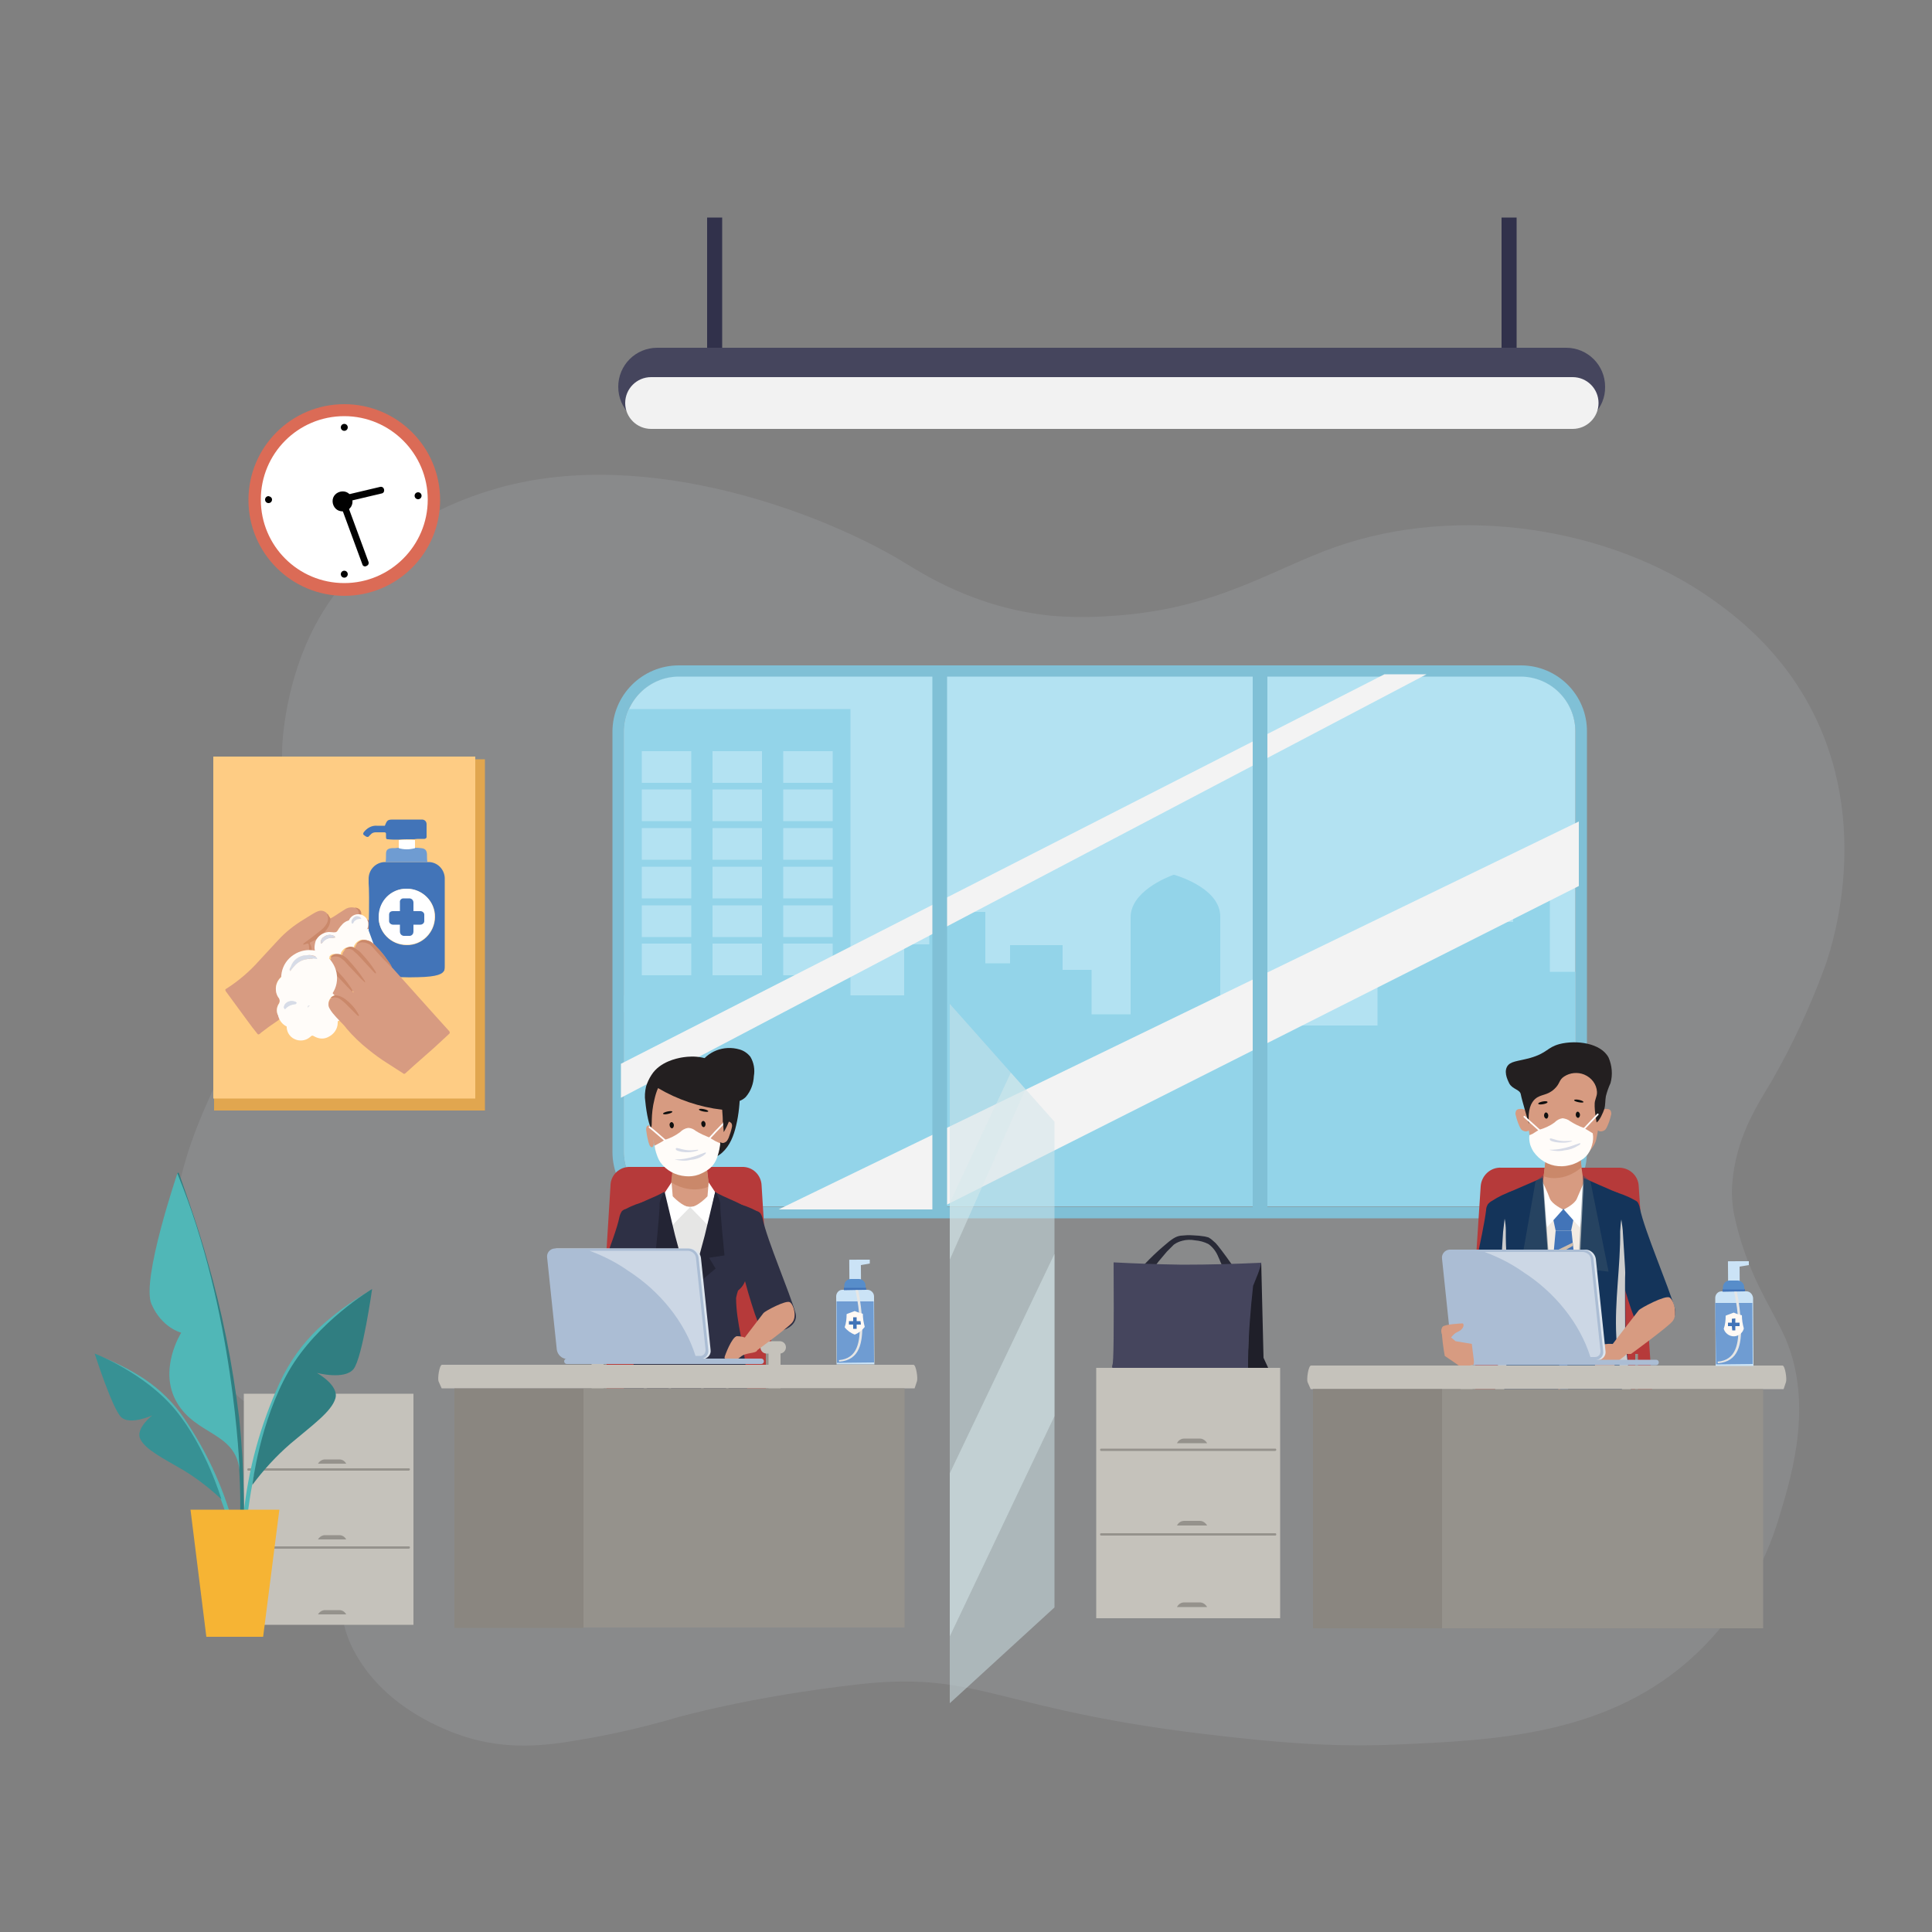 <?xml version="1.0" encoding="utf-8"?>
<!-- Generator: Adobe Illustrator 23.1.1, SVG Export Plug-In . SVG Version: 6.00 Build 0)  -->
<svg version="1.1" id="Layer_1" xmlns="http://www.w3.org/2000/svg" xmlns:xlink="http://www.w3.org/1999/xlink" x="0px" y="0px"
	 viewBox="0 0 500 500" style="enable-background:new 0 0 500 500;" xml:space="preserve">
<rect x="0" y="0" width="500" height="500" fill="#808080" stroke="none"/>
<style type="text/css">
	.st0{opacity:0.47;}
	.st1{opacity:0.53;}
	.st2{fill:#CED4E0;}
	.st3{fill:#80C0D6;}
	.st4{fill:#B3E2F2;}
	.st5{clip-path:url(#SVGID_2_);}
	.st6{fill:#93D4E9;}
	.st7{fill:#F3F3F3;}
	.st8{opacity:0.5;fill:#D0E5EA;enable-background:new    ;}
	.st9{opacity:0.5;fill:#D9EAED;enable-background:new    ;}
	.st10{fill:#FFFFFF;}
	.st11{fill:#DB6B56;}
	.st12{fill:#010101;}
	.st13{fill:#ABA6A5;}
	.st14{fill:#605D5C;}
	.st15{fill:#797574;}
	.st16{fill:#464443;}
	.st17{fill:#B63A3A;}
	.st18{fill:#98463A;}
	.st19{fill:#C5C2BB;}
	.st20{fill:#95928C;}
	.st21{fill:#272626;}
	.st22{fill:#14345A;}
	.st23{fill:#D79B81;}
	.st24{fill:#CA886A;}
	.st25{fill:#F2EBE3;}
	.st26{fill:#4274B8;}
	.st27{fill:#D0BDAA;}
	.st28{fill:#0B9389;}
	.st29{fill:#CCCCCC;}
	.st30{opacity:0.5;fill:#385368;enable-background:new    ;}
	.st31{fill:#231F20;}
	.st32{fill:#FFFCF9;}
	.st33{fill:#D6DAE6;}
	.st34{fill:#0E0F0F;}
	.st35{fill:none;stroke:#FFFFFF;stroke-width:0.43;stroke-linecap:round;stroke-linejoin:round;}
	.st36{fill:#DDE5EE;}
	.st37{fill:#ABBDD4;}
	.st38{fill:#CCD7E5;}
	.st39{fill:#CBE3F6;}
	.st40{fill:#6F9CD2;}
	.st41{fill:#578DCA;}
	.st42{fill:#E6E6E5;}
	.st43{fill:#FFF9F4;}
	.st44{fill:#2E3045;}
	.st45{fill:#F9B19F;}
	.st46{fill:#818181;}
	.st47{fill:#232434;}
	.st48{fill:#F8A68B;}
	.st49{fill:#C8684B;}
	.st50{fill:#292A37;}
	.st51{fill:#1F1F29;}
	.st52{fill:#45455D;}
	.st53{fill:#31314B;}
	.st54{fill:#F2F2F2;}
	.st55{fill:#E1A64F;}
	.st56{fill:#FECC84;}
	.st57{fill:#E6692E;}
	.st58{fill:#D7DCE7;}
	.st59{fill:#8A8680;}
	.st60{fill:#307E81;}
	.st61{fill:#50B7B7;}
	.st62{fill:#379194;}
	.st63{fill:#F6B434;}
</style>
<title>A</title>
<g>
	<g>
		<g class="st0">
			<g class="st1">
				<g class="st0">
					<path class="st2" d="M472.2,250.4c1.1-3,12.3-34.2-2.3-64.6c-8.4-17.6-21.7-27.1-27.2-31c-25.8-18.1-65-24.6-97.2-13.2
						c-16.5,5.8-30.8,16.1-57.8,17.8c-5.4,0.4-10.8,0.4-16.1-0.1c-19.5-2.1-32.9-10.9-37.7-13.8c-20-12.2-65.8-30.1-104.6-19.3
						c-5.3,1.5-31.6,8.8-45.9,32.4c-10,16.5-10.4,34.7-10.4,35.8c-0.2,15.6,5.3,24,2,41.8c-0.1,0.5-0.2,1-0.3,1.5
						c-1.1,5-2.7,9.8-4.8,14.5c-8.3,18.6-22.9,40.2-24.7,62.7c-0.3,4-1.4,20.5,7.8,36c11.5,19.3,26.5,16,34.4,32.9
						c8.2,17.5-5.1,27.6,4.9,44.7c8,13.8,23,19.3,27.8,20.9c11.3,3.6,21.1,2.4,29.8,0.9c8.4-1.4,16.7-3.3,24.9-5.7
						c0,0,19.3-5.6,48.3-8.8c31-3.3,35.3,7.1,93.2,13.5c10.6,1.2,27.1,3,44.7,2.2c26.1-1.1,55.7-2.4,78-23.5
						c14.9-14.1,20.1-30.8,21.7-36.2c3.2-10.6,8.9-29.8,0.7-46.9c-3.7-7.7-9.5-16-12.6-30.5c-0.5-2.6-0.7-5.3-0.5-8
						c0.9-11.7,6.1-19.8,10.2-26.6C463.9,270.4,468.5,260.5,472.2,250.4z"/>
				</g>
			</g>
		</g>
		<g>
			<path class="st3" d="M393.6,172.2H175.7c-9.5,0-17.2,7.7-17.2,17.2v108.7c0,9.5,7.7,17.2,17.2,17.2h217.8
				c9.5,0,17.2-7.7,17.2-17.2V189.4C410.8,179.9,403.1,172.2,393.6,172.2z M407.8,298.1c0,7.9-6.4,14.2-14.2,14.2H175.7
				c-7.9,0-14.2-6.4-14.2-14.2V189.4c0-7.9,6.4-14.2,14.2-14.2h217.8c7.9,0,14.2,6.4,14.2,14.2V298.1z"/>
			<g>
				<path class="st4" d="M175.7,175.1h217.8c7.9,0,14.2,6.4,14.2,14.2v0v108.7c0,7.9-6.4,14.2-14.2,14.2h0H175.7
					c-7.9,0-14.2-6.4-14.2-14.2l0,0V189.4C161.5,181.5,167.9,175.1,175.7,175.1C175.7,175.1,175.7,175.1,175.7,175.1z"/>
				<g>
					<defs>
						<path id="SVGID_1_" d="M175.7,175.1h217.8c7.9,0,14.2,6.4,14.2,14.2v0v108.7c0,7.9-6.4,14.2-14.2,14.2h0H175.7
							c-7.9,0-14.2-6.4-14.2-14.2l0,0V189.4C161.5,181.5,167.9,175.1,175.7,175.1C175.7,175.1,175.7,175.1,175.7,175.1z"/>
					</defs>
					<clipPath id="SVGID_2_">
						<use xlink:href="#SVGID_1_"  style="overflow:visible;"/>
					</clipPath>
					<g class="st5">
						<g id="city_view">
							<path class="st6" d="M161.5,183.5v78.4h58.6v-78.4L161.5,183.5z M178.9,252.4h-12.8v-8.2h12.8V252.4z M178.9,242.5h-12.8
								v-8.2h12.8V242.5z M178.9,232.5h-12.8v-8.2h12.8V232.5z M178.9,222.5h-12.8v-8.2h12.8V222.5z M178.9,212.5h-12.8v-8.2h12.8
								V212.5z M178.9,202.6h-12.8v-8.2h12.8V202.6z M197.2,252.4h-12.8v-8.2h12.8V252.4z M197.2,242.5h-12.8v-8.2h12.8V242.5z
								 M197.2,232.5h-12.8v-8.2h12.8V232.5z M197.2,212.5h-12.8v-8.2h12.8V212.5z M197.2,222.5h-12.8v-8.2h12.8V222.5z
								 M197.2,202.6h-12.8v-8.2h12.8V202.6z M215.5,252.4h-12.8v-8.2h12.8V252.4z M215.5,232.5h-12.8v-8.2h12.8V232.5z
								 M215.5,242.5h-12.8v-8.2h12.8V242.5z M215.5,222.5h-12.8v-8.2h12.8V222.5z M215.5,212.5h-12.8v-8.2h12.8V212.5z
								 M215.5,202.6h-12.8v-8.2h12.8V202.6z"/>
							<path class="st6" d="M454.9,243.6h-16.9v7.9h-36.9v-20.4h-9.5v7.5h-35.1v26.8h-40.7v-28.2c0-6.9-9.9-10.2-11.9-10.8l-0.1,0
								l-0.1,0c-1.9,0.7-11.1,4.4-11.1,11v25.1h-10.1v-11.5h-7.5v-6.4h-13.6v4.7h-6.4V236h-14.5v8.4H234v13.2h-82.9v66.5h303.9
								V243.6z"/>
						</g>
					</g>
				</g>
			</g>
			<g>
				<polygon class="st7" points="408.6,229.3 408.6,212.6 201.5,313 242.6,313 				"/>
				<polygon class="st7" points="369.2,174.5 358.3,174.5 160.7,275.3 160.7,284.1 				"/>
			</g>
			<g>
				<rect x="241.3" y="173.1" class="st3" width="3.8" height="141.2"/>
				<rect x="324.2" y="173.1" class="st3" width="3.8" height="141.2"/>
			</g>
		</g>
		<g id="partition">
			<polygon class="st8" points="245.8,440.8 272.9,416 272.9,290.3 245.8,259.8 			"/>
			<polygon class="st9" points="261.6,277.6 245.8,311.3 245.8,326 265.4,281.9 			"/>
			<polygon class="st9" points="272.9,366.5 272.9,324.5 245.8,381.3 245.8,423.5 			"/>
		</g>
		<g id="clock">
			<g id="clock-2">
				<circle class="st10" cx="89.1" cy="129.3" r="22.6"/>
				<g>
					<g>
						<path class="st11" d="M89.1,154.2c-13.7,0-24.8-11.1-24.8-24.8s11.1-24.8,24.8-24.8s24.8,11.1,24.8,24.8c0,0,0,0,0,0
							C113.9,143.1,102.8,154.2,89.1,154.2z M89.1,107.7c-12,0-21.6,9.7-21.6,21.6c0,12,9.7,21.6,21.6,21.6s21.6-9.7,21.6-21.6
							c0,0,0,0,0,0C110.7,117.4,101,107.7,89.1,107.7z"/>
						<path class="st12" d="M90,110.6c0,0.5-0.4,0.9-0.9,0.9c-0.5,0-0.9-0.4-0.9-0.9c0-0.5,0.4-0.9,0.9-0.9c0,0,0,0,0,0
							C89.6,109.7,90,110.1,90,110.6z"/>
						<path class="st12" d="M90,148.6c0,0.5-0.4,0.9-0.9,0.9s-0.9-0.4-0.9-0.9c0-0.5,0.4-0.9,0.9-0.9C89.6,147.7,90,148.1,90,148.6
							C90,148.6,90,148.6,90,148.6z"/>
						<path class="st12" d="M109.1,128.3c0,0.5-0.4,0.9-0.9,0.9c-0.5,0-0.9-0.4-0.9-0.9c0-0.5,0.4-0.9,0.9-0.9c0,0,0,0,0,0
							C108.7,127.4,109.1,127.8,109.1,128.3C109.1,128.3,109.1,128.3,109.1,128.3z"/>
						<path class="st12" d="M70.4,129.3c0,0.5-0.4,0.9-0.9,0.9c-0.5,0-0.9-0.4-0.9-0.9c0-0.5,0.4-0.9,0.9-0.9
							C70,128.5,70.4,128.8,70.4,129.3C70.4,129.3,70.4,129.3,70.4,129.3z"/>
					</g>
					<g>
						<path class="st12" d="M88.2,132.3c-1.4-0.2-2.3-1.6-2.1-3c0.2-1.4,1.6-2.3,3-2.1c1.4,0.2,2.3,1.6,2.1,3c0,0,0,0,0,0
							C91,131.6,89.6,132.6,88.2,132.3L88.2,132.3z"/>
						<path class="st12" d="M89.5,129.9c-0.5,0.1-0.9-0.2-1-0.7l0,0c-0.1-0.4,0.1-0.9,0.6-1l9.3-2.2c0.5-0.1,0.9,0.2,1,0.7l0,0
							c0.1,0.4-0.1,0.9-0.6,1L89.5,129.9z"/>
						<path class="st12" d="M88.2,130.9c-0.1-0.4,0.1-0.8,0.6-1l0,0c0.4-0.2,0.9,0,1,0.4l5.6,15.2c0.1,0.4-0.1,0.8-0.6,1l0,0
							c-0.4,0.2-0.9,0-1-0.4L88.2,130.9z"/>
					</g>
				</g>
			</g>
		</g>
		<g id="business_people">
			<g id="CHAIR">
				<g id="chair-2">
					<g id="chair-3">
						<g>
							<g>
								<g>
									<rect x="401.3" y="370.5" class="st13" width="2.9" height="33.3"/>
									<polygon class="st14" points="404.2,394.7 401.3,391.9 401.3,370.5 404.2,370.5 									"/>
									<path class="st14" d="M397.9,370.5h9.5l0,0v9.7c0,1.3-1.1,2.4-2.4,2.4l0,0h-4.8c-1.3,0-2.4-1.1-2.4-2.4v0L397.9,370.5
										L397.9,370.5z"/>
								</g>
								<polygon class="st15" points="400.4,406 400.4,404.6 387,407.6 387,408.1 								"/>
								<polygon class="st15" points="404.3,406 404.2,404.6 417.6,407.6 417.6,408.1 								"/>
								<polygon class="st15" points="407.9,407.4 397.6,407.4 399.6,401.7 405.9,401.7 								"/>
							</g>
							<rect x="396.6" y="374.2" class="st16" width="12.3" height="1.4"/>
						</g>
						<path class="st17" d="M424.1,307c-0.1-2.8-2.5-4.9-5.3-4.8c0,0,0,0,0,0h-30.2c-2.8-0.2-5.2,2-5.4,4.8c0,0,0,0,0,0l-4.1,62.9
							h49.2L424.1,307z"/>
						<path class="st18" d="M381.5,375.2h41.9c1.7,0,3-1.4,3-3.1v-2.4h-47.8v2.4C378.5,373.8,379.8,375.2,381.5,375.2z"/>
					</g>
				</g>
				<g>
					<g>
						<path class="st19" d="M379.9,347.9L379.9,347.9c-1,0-1.8,0.8-1.9,1.9v20.7c0,1,0.8,1.8,1.9,1.9l0,0c1,0,1.8-0.8,1.9-1.9v-20.7
							C381.7,348.7,380.9,347.9,379.9,347.9z"/>
						<rect x="381.1" y="350.4" class="st20" width="0.7" height="18.3"/>
						<path class="st19" d="M381.6,350.4h-3.4c-0.9,0-1.6-0.7-1.6-1.6l0,0c0-0.9,0.7-1.6,1.6-1.6h3.4c0.9,0,1.6,0.7,1.6,1.6l0,0
							C383.2,349.7,382.5,350.4,381.6,350.4z"/>
					</g>
					<rect x="423.2" y="350.4" class="st20" width="0.7" height="18.3"/>
				</g>
			</g>
			<g id="man_using_laptop">
				<g>
					<polygon class="st21" points="396.7,369.7 402.9,364.7 402.9,369.7 					"/>
					<g>
						<path class="st22" d="M379,341.1c1-5.9,4.9-22,5.6-27.9c0-0.6,0.2-1.1,0.5-1.6c0.3-0.3,0.6-0.6,1-0.8c1.7-1.1,3.5-2,5.5-2.6
							c2.2,2,2.6,5,2,7.6c-0.5,2.3-1.4,4.6-1.9,7c0.6,2.7-2.7,18.5-3.4,19.1C385,346.5,378.4,345.2,379,341.1z"/>
						<path class="st22" d="M433.5,338.8c-1.6-5.8-7.9-20.2-9.1-26.1c-0.1-0.6-0.3-1.1-0.6-1.6c-0.3-0.3-0.7-0.5-1.1-0.7
							c-1.8-1-3.8-1.7-5.8-2.2c-2,2.2-2,5.3-1.2,7.9c0.7,2.3,1.8,4.5,2.5,6.8c-0.4,2.7,4.4,18.2,5.1,18.7
							C427.1,345.9,434.5,342.8,433.5,338.8z"/>
						<g>
							<path class="st23" d="M415.8,310.8c-1.7-0.5-3.5-1-4.6-2.2c-1-1.2-1.5-2.7-1.6-4.3c-0.5-3.1-0.8-6.2-1-9.4h-8.1
								c-0.2,3.1-0.6,6.3-1,9.4c-0.1,1.6-0.6,3-1.6,4.3c-1.1,1.2-2.9,1.8-4.6,2.2c0,0-0.2,10.7,10.9,10.7S415.8,310.8,415.8,310.8z"
								/>
							<path class="st24" d="M403.6,304.8c2.1-0.3,4.1-1.3,5.7-2.7c-0.3-2.4-0.5-4.7-0.7-7.1h-8.1c-0.2,3.1-0.6,6.3-1,9.4l0,0
								C400.7,304.9,402.2,305,403.6,304.8z"/>
						</g>
						<g>
							<path class="st25" d="M419.7,357.7c-0.3-6.9-0.5-26.6-0.2-28c0.4-1.6-0.6-15.3-1.3-20.1c-2.3-1.4-5.6-2.3-7.9-3.9
								c0,0-1.8,7.3-5.9,7.3s-5.6-7.3-5.6-7.3c-2.2,1.6-6.2,2.3-8.5,3.8c-0.6,4.8-1.6,18.4-1.2,20c0.3,1.3,0.6,21.3,0.3,28.2
								c0,0,11.4,1.8,14.9,1.8S419.7,357.7,419.7,357.7z"/>
							<g>
								<path class="st26" d="M404.6,312.9c1.1,0,2.1,0.1,3.1,0.4l-1.1,5.2h-4l-1.1-5.2C402.5,313.1,403.6,312.9,404.6,312.9z"/>
								<polygon class="st26" points="406.7,318.5 410.5,354.4 405,360.9 399.3,354.4 402.6,318.5 								"/>
								<polygon class="st27" points="407,321.6 402.1,324 402,325.3 407.1,322.4 								"/>
								<path class="st28" d="M407.6,327.1l-6.1,3.3l-0.2,2.1c2.1-1.5,4.3-2.6,6.4-3.8L407.6,327.1z"/>
								<polygon class="st27" points="408.2,333 400.9,337.7 400.7,339.4 408.4,334.4 								"/>
								<polygon class="st28" points="408.9,339.2 400.3,343.6 400.2,345.3 409.1,340.9 								"/>
								<polygon class="st27" points="409.6,345.8 399.7,350 399.6,351.4 409.7,347.1 								"/>
							</g>
							<g>
								<path class="st10" d="M410.2,305.4c0,0,2,1.3,2,1.8s-3.4,10.4-3.4,10.4l-4.1-4.6c0,0,2.8-1.3,3.4-2.8
									C408.8,308.5,410.2,305.4,410.2,305.4z"/>
								<path class="st10" d="M399,305.4c0,0-2,1.3-2,1.8s3.4,10.4,3.4,10.4l4.1-4.6c0,0-2.8-1.3-3.4-2.8
									C400.5,308.5,399,305.4,399,305.4z"/>
							</g>
						</g>
						<g>
							<path class="st22" d="M386.6,362.7c2.8-0.9,5.5-2.2,8.5-2.6c2.7-0.3,5.4-0.3,8.1-0.2l0.6-4.2l-2.7-23.9l-1.9-27
								c0,0-8.1,3.5-9,3.9c0,0-1,8.1-1.2,10.2s-0.7,10.3-0.6,10.8s0,17.2,0,17.2S387.2,357.2,386.6,362.7z"/>
							<g>
								<path class="st29" d="M386.6,362.7c0.9-0.3,1.8-0.6,2.8-1c-0.5-5.3,1.1-10.7,1.3-16c0.5-9.1-1.1-18.1-1-27.2
									c0-1-0.1-2.1-0.3-3.1c-0.2,1.5-0.3,2.8-0.4,3.4c-0.1,2.1-0.7,10.3-0.6,10.8s0,17.2,0,17.2S387.2,357.2,386.6,362.7z"/>
							</g>
							<polygon class="st30" points="399.3,304.2 397.4,305.7 393.3,329.1 398.3,328.5 402.2,341.8 401.1,329 							"/>
						</g>
						<g>
							<path class="st22" d="M409.9,360.2c0.8,0,1.5,0,2.3,0.1c0.7,0,1.3,0.1,2,0.3c2.5,0.6,4.8,1.5,7,2.9c0.5,0.3,1,0.6,1.5,0.9
								c-0.5-4.8-2-17.4-2-17.4s-0.1-16.7,0-17.2s-0.5-8.6-0.6-10.8s-1.2-10.2-1.2-10.2c-0.9-0.3-9-3.9-9-3.9l-1.3,27l-3.3,23.9
								l0.6,4.3C407.1,360.1,408.5,360.2,409.9,360.2z"/>
							<g>
								<path class="st29" d="M418.3,345.9c0.2,5.6,2,11.2,1.3,16.7c0.5,0.3,1,0.6,1.5,0.9c0.5,0.3,1,0.6,1.5,0.9
									c-0.5-4.8-2-17.4-2-17.4s-0.1-16.7,0-17.2s-0.5-8.6-0.6-10.8c0-0.7-0.2-2-0.4-3.4c-0.2,1-0.2,2.1-0.3,3.1
									C419.4,327.7,417.8,336.8,418.3,345.9z"/>
							</g>
							<polygon class="st30" points="409.7,304.2 411.6,305.7 416.3,329.1 411.2,328.5 407.1,341.9 408.4,329.2 							"/>
						</g>
						<g>
							<path class="st23" d="M404.6,272.1c1.2,0.1,2.3,0.1,3.4,0.2c3.4,0.3,6.1,2.8,6.6,6.2c0.6,4-0.7,12.6-1.5,16.4
								c-0.7,3.3-6.2,7-8.5,7s-7.7-3.4-8.5-7c-0.8-3.7-2.2-12.3-1.5-16.4c0.5-3.3,3.2-5.9,6.6-6.2
								C402.3,272.3,403.4,272.2,404.6,272.1z"/>
							<g>
								<path class="st23" d="M413.2,291.8c0,0.6,0.6,1.1,1.2,1c0,0,0.1,0,0.1,0c0.4-0.1,0.7-0.2,1-0.5c0.2-0.3,0.4-0.6,0.5-0.9
									c0.4-0.9,0.7-1.8,0.9-2.7c0.2-0.4,0.1-0.9-0.1-1.3c-0.2-0.3-0.6-0.4-0.9-0.4c-0.8-0.1-1.6,0.2-2.2,0.8L413.2,291.8z"/>
								<path class="st23" d="M396,291.8c0,0.6-0.6,1.1-1.2,1c0,0-0.1,0-0.1,0c-0.4-0.1-0.7-0.2-1-0.5c-0.2-0.3-0.4-0.6-0.5-0.9
									c-0.4-0.9-0.7-1.8-0.9-2.7c-0.2-0.4-0.1-0.9,0.1-1.3c0.2-0.3,0.6-0.4,0.9-0.4c0.8-0.1,1.6,0.2,2.2,0.8L396,291.8z"/>
							</g>
							<path class="st31" d="M397.3,284.4c1.5-1.3,3.1-0.8,5-2.6c1.5-1.4,1.1-2.3,2.5-3.2c1.5-1,3.5-1.2,5.2-0.5
								c1.9,0.8,3.2,2.5,3.3,4.5c0,0.9-0.1,0.8-0.5,2.3c-0.4,1.4,0.4,5.6,0.4,5.6c0.8-0.5,1.7-2.6,2-3.5c0.3-1.1,0.2-2.2,0.4-3.3
								c0.3-1.2,0.7-2.3,1.2-3.4c0.6-2.2,0.4-4.5-0.5-6.6c-2-3.8-8.4-4.6-12.7-3.5c-3.3,0.9-3.1,2.3-7.6,3.6c-3.3,0.9-5.2,0.8-6,2.3
								c-0.9,1.7,0.5,4,0.6,4.3c0.9,1.6,2.8,1.5,3,2.9c0.2,1.2,2.1,7.6,2.1,7.6C395.3,287.1,396.3,285.3,397.3,284.4z"/>
							<path class="st32" d="M398.3,292.4c1.4-0.4,2.8-1,4-1.9c0.6-0.6,1.3-1,2.1-1.1c0.7,0.1,1.4,0.3,2,0.8
								c1.1,0.7,2.3,1.3,3.5,1.7c0.5,0.3,1,0.6,1.5,0.9c0.3,0.2,0.5,0.3,0.8,0.5c0.2,1,0.1,2.1-0.2,3.1c-0.3,1.1-0.8,2.1-1.6,2.9
								c-0.3,0.3-0.6,0.6-1,0.8c-0.8,0.6-1.7,1-2.6,1.3c-1.1,0.3-2.3,0.5-3.5,0.4c-2.6-0.2-4.9-1.6-6.4-3.7
								c-0.4-0.6-0.7-1.3-0.9-1.9c-0.2-0.8-0.3-1.6-0.2-2.4c0.3-0.1,0.6-0.3,0.9-0.4C397.3,293,397.8,292.7,398.3,292.4z"/>
							<path class="st33" d="M401,297.6c0-0.1,0.6,0,1.5-0.1c3.6-0.3,6.3-1.9,6.5-1.6c0,0,0,0.1-0.1,0.3c-0.1,0.1-0.3,0.2-0.5,0.3
								c-1.1,0.7-2.3,1.1-3.5,1.2C403.6,298,402.3,297.9,401,297.6z"/>
							<path class="st33" d="M406.7,295.4c-1.3,0.4-2.6,0.4-4,0.2c-0.5-0.1-1.6-0.3-1.6-0.7c0-0.1,0-0.1,0-0.2
								c0.2-0.3,1.2,0.3,2.5,0.5c1.7,0.3,3.3-0.1,3.3,0.1C406.9,295.3,406.9,295.3,406.7,295.4z"/>
							<path class="st34" d="M407.8,288.5c0,0.4,0.3,0.8,0.6,0.8s0.5-0.4,0.5-0.8s-0.3-0.8-0.6-0.8S407.8,288.1,407.8,288.5z"/>
							<path class="st34" d="M399.6,288.7c0,0.4,0.3,0.8,0.6,0.8s0.5-0.4,0.5-0.8s-0.3-0.8-0.6-0.8S399.6,288.3,399.6,288.7z"/>
							<path class="st34" d="M398.1,285.6c0-0.4,2.3-0.9,2.4-0.4S398,286.1,398.1,285.6z"/>
							<path class="st34" d="M407.4,284.7c0.2-0.4,2.4,0.1,2.4,0.5S407.2,285.1,407.4,284.7z"/>
							<path class="st35" d="M409.8,292.3c1.2-1.3,2.5-2.6,3.7-3.9"/>
							<path class="st35" d="M398.5,292.6c-1.3-1.2-2.7-2.4-4-3.6"/>
						</g>
						<g>
							<path class="st23" d="M417.2,347.8c-1.2-0.1-2.5,0.1-3.6,0.6c-1.4,0.9-0.7,7.1-0.5,7.8s3.3,0.6,4.4-2.3
								c0.9-2.1,4-3.1,3.9-4.3S417.2,347.8,417.2,347.8z"/>
							<path class="st23" d="M416,349.6c0,0,7.6-9.9,8.1-10.5s6.9-4,8-3.3s2.2,4.5,0.7,6.2s-10.7,8.4-10.7,8.4
								S416.2,350.5,416,349.6z"/>
						</g>
					</g>
					<g>
						<path class="st36" d="M413.3,352H379c-1.4,0-2.5-1.1-2.7-2.4l-2.5-23.8c-0.2-1.2,0.7-2.3,1.9-2.4c0.1,0,0.2,0,0.3,0h34.3
							c1.4,0,2.5,1.1,2.7,2.4l2.5,23.8c0.2,1.2-0.7,2.3-1.9,2.4C413.5,352,413.4,352,413.3,352z"/>
						<path class="st37" d="M412.7,352h-34.3c-1.4,0-2.5-1.1-2.7-2.4l-2.5-23.8c-0.2-1.2,0.7-2.3,1.9-2.4c0.1,0,0.2,0,0.3,0h34.3
							c1.4,0,2.5,1.1,2.7,2.4l2.5,23.8c0.2,1.2-0.7,2.3-1.9,2.4C412.9,352,412.8,352,412.7,352z"/>
						<path class="st38" d="M413.8,350.8c0.3-0.3,0.4-0.7,0.4-1.2l-2.5-23.8c-0.1-1-1-1.7-2-1.8h-25.5c3.5,1.3,6.9,3,10,5.2
							c8.1,5.2,14.6,13.1,17.4,22h1.1C413.1,351.2,413.5,351.1,413.8,350.8z"/>
						<path class="st37" d="M428.6,353.3h-50.3c-0.4,0-0.7-0.3-0.7-0.7l0,0c0-0.4,0.3-0.7,0.7-0.7h50.3c0.4,0,0.7,0.3,0.7,0.7l0,0
							C429.3,353,429,353.3,428.6,353.3z"/>
					</g>
					<g>
						<path class="st23" d="M373.1,345.1c-0.2-0.6-0.1-1.2,0.2-1.7c0.5-0.7,4.8-0.9,5.2-0.9s0.6,1.4-1.3,2.2
							c-1.4,0.6-1.8,2.1-2.7,2.1S373.1,345.1,373.1,345.1z"/>
						<path class="st23" d="M380.4,353.4c-0.8,0.2-1.7,0.3-2.5,0.3c-1.1-0.9-2.9-2-4-2.8c-0.4-2.2-0.7-4.5-0.8-6.8
							c1.2,1,2.4,2,3.6,3l4.2,0.7c0.2,1.3,0.3,2.7,0.5,4C381.6,353.8,381.1,353.1,380.4,353.4z"/>
					</g>
				</g>
			</g>
			<g id="DESK">
				<g id="desk-2">
					<path class="st19" d="M461.6,359.5H339.2l-0.8-1.8c-0.3-0.7,0.2-4.3,0.9-4.3h122c0.7,0,1.2,3.6,0.9,4.3L461.6,359.5z"/>
				</g>
			</g>
			<g id="HANDS_GEL">
				<g>
					<g>
						<path class="st39" d="M452,334.2l-6.5,0c-0.9,0-1.6,0.8-1.6,1.7l0.1,17.6h9.8l-0.1-17.6C453.6,335,452.9,334.2,452,334.2
							L452,334.2z"/>
						<polygon class="st26" points="445.8,333.6 451.6,333.6 451.6,334.2 445.8,334.3 						"/>
						<polygon class="st40" points="443.9,337.2 444.1,353.1 453.6,353 453.5,337.2 						"/>
						<g>
							
								<rect x="447.2" y="326.4" transform="matrix(1 -7.584954e-03 7.584954e-03 1 -2.485 3.413)" class="st39" width="3" height="5.6"/>
							<polygon class="st39" points="452.6,327.4 449.6,327.9 449.6,326.4 452.6,326.4 							"/>
						</g>
						<path class="st41" d="M447.6,331.4h2.1c0.9,0,1.7,0.8,1.7,1.7v0.6l0,0h-5.5l0,0v-0.6C445.9,332.2,446.7,331.4,447.6,331.4
							L447.6,331.4z"/>
						<path class="st42" d="M444.6,352.8l-0.1-0.4c4.9-0.4,5.5-4.8,5.4-9.5c-0.1-2.9-0.5-5.8-1.1-8.6l0.7,0c0.6,2.8,0.9,5.7,1.1,8.6
							C450.7,347.8,450,352.4,444.6,352.8z"/>
					</g>
					<g>
						<path class="st43" d="M448.7,339.7c-0.7,0.3-1.7,0.6-2.1,0.8c0,1.1-0.1,2.3-0.5,3.4c0.4,1.4,2,2.3,3.4,1.8
							c0.9-0.3,1.6-1,1.8-1.9c-0.3-1.1-0.5-2.2-0.5-3.4C450.3,340.3,449.3,340,448.7,339.7z"/>
						<polygon class="st26" points="450.2,342.3 449.1,342.3 449.1,341.2 448.2,341.3 448.2,342.3 447.2,342.3 447.2,343.2 
							448.2,343.2 448.3,344.3 449.1,344.3 449.1,343.2 450.2,343.2 						"/>
					</g>
				</g>
			</g>
		</g>
		<g id="business_people-2">
			<g id="HANDS_GEL-2">
				<g>
					<g>
						<path class="st39" d="M224.5,333.8l-6.5,0c-0.9,0-1.6,0.8-1.6,1.7l0,0l0.1,17.6h9.8l-0.1-17.6
							C226.2,334.6,225.4,333.8,224.5,333.8z"/>
						<polygon class="st26" points="218.4,333.2 224.1,333.2 224.2,333.8 218.4,333.9 						"/>
						<polygon class="st40" points="216.5,336.8 216.6,352.7 226.2,352.6 226.1,336.8 						"/>
						<g>
							
								<rect x="219.8" y="326" transform="matrix(1 -7.584954e-03 7.584954e-03 1 -2.488 1.688)" class="st39" width="3" height="5.6"/>
							<polygon class="st39" points="225.1,327 222.2,327.5 222.2,326 225.1,326 							"/>
						</g>
						<path class="st41" d="M220.2,331h2.1c0.9,0,1.7,0.8,1.7,1.7v0.6l0,0h-5.5l0,0v-0.6C218.5,331.8,219.2,331,220.2,331L220.2,331
							z"/>
						<path class="st42" d="M217.2,352.4l-0.1-0.4c4.9-0.4,5.5-4.8,5.4-9.5c-0.1-2.9-0.5-5.8-1.1-8.6l0.7,0c0.6,2.8,0.9,5.7,1.1,8.6
							C223.2,347.4,222.6,352,217.2,352.4z"/>
					</g>
					<g>
						<path class="st43" d="M221.2,339.3c-0.7,0.3-1.7,0.6-2.1,0.8c0,1.1-0.1,2.3-0.5,3.4c0.7,0.9,1.6,1.5,2.6,1.9
							c1-0.4,1.9-1.1,2.6-2c-0.3-1.1-0.5-2.2-0.5-3.4C222.9,339.9,221.9,339.6,221.2,339.3z"/>
						<polygon class="st26" points="222.7,341.9 221.7,341.9 221.7,340.9 220.8,340.9 220.8,341.9 219.7,341.9 219.7,342.8 
							220.8,342.8 220.8,343.9 221.7,343.9 221.7,342.8 222.8,342.8 						"/>
					</g>
				</g>
			</g>
			<g id="CHAIR-4">
				<g id="chair-5">
					<g id="chair-6">
						<g>
							<g>
								<g>
									<rect x="176.3" y="370.4" class="st13" width="2.9" height="33.3"/>
									<polygon class="st14" points="179.3,394.6 176.3,391.7 176.3,370.4 179.3,370.4 									"/>
									<path class="st14" d="M173,370.4h9.5l0,0v9.7c0,1.3-1.1,2.4-2.4,2.4c0,0,0,0,0,0h-4.8c-1.3,0-2.4-1.1-2.4-2.4l0,0
										L173,370.4L173,370.4z"/>
								</g>
								<g>
									<polygon class="st15" points="175.4,405.8 175.5,404.5 162.1,407.4 162.1,407.9 									"/>
									<path class="st16" d="M166.7,408.9c-0.1,1.5-1.3,2.6-2.7,2.5c-1.5-0.1-2.6-1.3-2.5-2.7c0.1-1.4,1.2-2.6,2.6-2.5
										C165.5,406.2,166.7,407.4,166.7,408.9z"/>
								</g>
								<g>
									<polygon class="st15" points="179.3,405.8 179.3,404.5 192.7,407.4 192.7,407.9 									"/>
									<path class="st16" d="M187.9,408.9c0.1,1.5,1.3,2.6,2.7,2.5c1.5-0.1,2.6-1.3,2.5-2.7c-0.1-1.4-1.2-2.6-2.6-2.5
										C189.1,406.2,187.9,407.4,187.9,408.9z"/>
								</g>
								<polygon class="st15" points="183,407.2 172.6,407.2 174.7,401.6 180.9,401.6 								"/>
								<g>
									<polygon class="st15" points="176.3,405.4 179.3,405.4 178.6,411.3 177,411.3 									"/>
									<path class="st16" d="M180.4,413.1c-0.1,1.5-1.3,2.6-2.7,2.5c-1.5-0.1-2.6-1.3-2.5-2.7c0.1-1.4,1.2-2.5,2.6-2.5
										C179.3,410.4,180.5,411.6,180.4,413.1z"/>
								</g>
							</g>
							<rect x="171.6" y="374.1" class="st16" width="12.3" height="1.4"/>
						</g>
						<path class="st17" d="M197.1,306.8c-0.1-2.7-2.3-4.9-5.1-4.8c0,0,0,0-0.1,0h-28.8c-2.7-0.1-5,2-5.1,4.7c0,0,0,0,0,0.1
							l-3.9,62.9H201L197.1,306.8z"/>
						<path class="st18" d="M156.6,375.1h41.9c1.7,0,3-1.4,3-3.1v-2.4h-47.8v2.4C153.6,373.7,154.9,375,156.6,375.1z"/>
					</g>
				</g>
				<g>
					<g>
						<path class="st19" d="M155,347.7L155,347.7c-1,0-1.8,0.8-1.9,1.9v20.7c0,1,0.8,1.8,1.9,1.9l0,0c1,0,1.8-0.8,1.9-1.9v-20.7
							C156.8,348.5,156,347.7,155,347.7z"/>
						<rect x="156.2" y="350.3" class="st20" width="0.7" height="18.3"/>
						<path class="st19" d="M156.7,350.3h-3.4c-0.9,0-1.6-0.7-1.6-1.6l0,0c0-0.9,0.7-1.6,1.6-1.6h3.4c0.9,0,1.6,0.7,1.6,1.6l0,0
							C158.3,349.5,157.5,350.3,156.7,350.3z"/>
					</g>
					<g>
						<g>
							<path class="st19" d="M200.1,347.7L200.1,347.7c-1,0-1.8,0.8-1.9,1.9v20.7c0,1,0.8,1.8,1.9,1.9l0,0c1,0,1.8-0.8,1.9-1.9
								v-20.7C201.9,348.5,201.1,347.7,200.1,347.7z"/>
							<path class="st19" d="M201.8,350.3h-3.4c-0.9,0-1.6-0.7-1.6-1.6l0,0c0-0.9,0.7-1.6,1.6-1.6h3.4c0.9,0,1.6,0.7,1.6,1.6l0,0
								C203.4,349.5,202.7,350.3,201.8,350.3z"/>
						</g>
						<rect x="198.2" y="350.3" class="st20" width="0.7" height="18.3"/>
					</g>
				</g>
			</g>
			<g>
				<g>
					<path class="st44" d="M161,404.7c0,0-2.6,10.3-2.8,12.1s1.8,3.6,2.4,4.3h8.3c1.1-0.4,0.5-2.4,0-4.2c-0.7-2-1.5-3.9-2.4-5.8
						l-1.5-6.1L161,404.7z"/>
					<path class="st45" d="M164.9,402.9c0,0,0.7,6.3,0.7,7.9s2.1,5.3,1.8,5.7l-5.9-0.1c-1-1-1.5-2.5-1.4-3.9l1-7.8
						c0-0.4,0.3-0.7,0.7-0.9L164.9,402.9z"/>
				</g>
				<g>
					<path class="st44" d="M184.7,404.7c0,0,2.6,10.3,2.8,12.1s-1.8,3.6-2.4,4.3h-8.3c-1.1-0.4-0.5-2.4,0-4.2c0.7-2,1.5-3.9,2.4-5.8
						l1.5-6.1L184.7,404.7z"/>
					<path class="st45" d="M180.8,402.9c0,0-0.7,6.3-0.7,7.9s-2.1,5.3-1.8,5.7l5.9-0.1c1-1,1.5-2.5,1.4-3.9l-1-7.8
						c0-0.4-0.3-0.7-0.7-0.9L180.8,402.9z"/>
				</g>
				<g>
					<g>
						<path class="st44" d="M188.4,418.5c-0.5-7.9,0.7-48.9,0.7-48.9h4.9c0.5-1.4,0.2-7.9-0.3-9.2c-0.5-1.5-2.5-7.9-3-9.3l-21.2-0.7
							c0,0-13.5,13.2-13.5,18.9c-0.1,9.9,1.3,49.5,1.3,49.5h11.7l-0.7-49h6.3l1,48.6L188.4,418.5z"/>
						<polygon class="st21" points="168.4,369.6 174.7,364.6 174.7,369.6 						"/>
					</g>
					<g>
						<path class="st46" d="M179.9,416.5c0-4.1-0.1-8.2-0.2-12.2c-0.1-4.2-0.3-8.3-0.4-12.5c-0.1-4.1-0.3-8.3-0.3-12.4
							c0-4.2-0.1-8.4,0.7-12.5c1-4,2.3-7.8,4.1-11.5c0.2-0.5,0.4-0.9,0.6-1.4c0.2-0.3-0.3-0.6-0.5-0.3c-1.8,3.7-3.3,7.5-4.5,11.4
							c-0.9,4.1-1.3,8.3-1.1,12.5c0,4.1,0.1,8.2,0.2,12.3c0.1,4.2,0.3,8.4,0.5,12.6c0.1,4.1,0.3,8.3,0.3,12.4c0,0.5,0,1,0,1.5
							c0,0.2,0.1,0.3,0.3,0.3C179.7,416.8,179.9,416.6,179.9,416.5L179.9,416.5z"/>
						<path class="st46" d="M189.4,354.4c-0.6,2-1.2,4.1-1.9,6.1c-0.7,2-1.5,3.9-2.2,5.9c-0.4,1-0.7,1.9-0.9,3
							c-0.2,1-0.3,2.1-0.3,3.1c0,2,0,4,0.1,5.9c0,4,0.1,8,0.1,12c0,4.1,0,8.1,0,12.2c0,4,0,7.9,0.1,11.9c0,0.5,0,1,0,1.5
							c0,0.2,0.1,0.3,0.3,0.3c0.2,0,0.3-0.1,0.3-0.3c-0.1-3.9-0.1-7.8-0.1-11.7c0-4.1,0-8.1,0-12.2c0-4,0-8-0.1-12
							c0-1.9,0-3.9-0.1-5.8c-0.1-2.1,0.1-4.2,0.6-6.2c0.6-2,1.5-3.9,2.2-5.8c0.7-2,1.4-4,2-6.1c0.1-0.5,0.3-1,0.4-1.5
							c0-0.2-0.1-0.3-0.2-0.4C189.6,354.1,189.4,354.2,189.4,354.4L189.4,354.4z"/>
						<path class="st46" d="M177.9,354.6l-8.4,8.1c-0.7,0.7-1.4,1.4-2.1,2c-0.6,0.6-1.2,1.2-1.8,1.8c-0.5,0.6-0.9,1.2-1.2,1.9
							c0,0.1-0.1,0.2-0.1,0.3c-0.1,0.8-0.1,1.5-0.1,2.3c0,1.4-0.1,2.8-0.1,4.2c-0.1,4.2-0.1,8.4,0,12.5c0,4.9,0.1,9.8,0.1,14.7
							c0.1,4.3,0.1,8.5,0.3,12.8c0,0.4,0,0.8,0,1.2c0,0.4,0.6,0.4,0.6,0c-0.2-4.1-0.2-8.1-0.3-12.2c-0.1-4.9-0.1-9.7-0.1-14.6
							c0-4.4,0-8.7,0-13.1c0-2.5,0-5,0.2-7.5c0-0.1,0-0.2,0-0.4c0,0.1,0-0.1,0-0.1c0.3-0.7,0.7-1.4,1.2-1.9c0.6-0.6,1.2-1.2,1.8-1.8
							c2.8-2.7,5.6-5.3,8.3-8l2-2C178.6,354.7,178.2,354.3,177.9,354.6L177.9,354.6z"/>
						<path class="st46" d="M161.3,416.5c0.1-6.5-0.1-13.1-0.4-19.6c-0.2-6.5-0.5-13.1-0.6-19.6c0-1.7,0-3.3,0-5
							c0-1.2,0-2.4,0.1-3.6c0-0.5,0.1-1.1,0.2-1.6c0-0.2,0.1-0.5,0.2-0.7c0.1-0.1,0.1-0.2,0.2-0.3c0.1-0.2,0.2-0.3,0.4-0.5
							c1.9-2.2,4-4.3,6.1-6.4c1.6-1.7,3.3-3.3,5-5c0,0,0.1-0.1,0.1-0.1c0.1-0.1,0.1-0.3,0-0.4c-0.1-0.1-0.3-0.1-0.4,0
							c-1.4,1.4-2.8,2.9-4.3,4.3c-2.2,2.2-4.4,4.4-6.5,6.8c-0.3,0.3-0.6,0.7-0.8,1c-0.3,0.3-0.4,0.7-0.5,1.1
							c-0.2,1.1-0.3,2.2-0.3,3.3c0,1.5,0,3,0,4.4c0,6.6,0.3,13.2,0.5,19.7c0.2,6.6,0.5,13.2,0.5,19.7c0,0.8,0,1.7,0,2.5
							c0,0.2,0.1,0.3,0.3,0.3C161.2,416.8,161.3,416.7,161.3,416.5L161.3,416.5z"/>
					</g>
				</g>
				<g>
					<g>
						<path class="st23" d="M190,311.6c-1.7-0.5-6.1-1.9-6.3-3.4c-0.5-3.1-0.8-6.3-1-9.4h-8.2c-0.2,3.2-0.6,6.3-1,9.4
							c-0.2,1.5-4.6,2.9-6.3,3.4c0,0-0.2,14,11,14S190,311.6,190,311.6z"/>
						<path class="st24" d="M182.6,307.4c0.3-0.1,0.6-0.2,0.9-0.4c-0.4-2.7-0.7-5.5-0.9-8.3h-8.2c-0.2,2.4-0.4,4.8-0.7,7.3
							C176.4,307.7,179.6,308.3,182.6,307.4z"/>
					</g>
					<g>
						<path class="st42" d="M192.5,353.9c-0.3-6.2-2.5-12.3-2.5-18.5c0.1-0.6,0.3-1.2,0.4-1.9c1-0.7,1.7-1.8,2-3
							c0.3-1.5,0.3-3,0.1-4.5c-0.4-4.3-0.2-9.2-0.7-13.5c-2.1-1.3-6-1.9-8-3.4c-1.4,2.8-4.8,4-7.7,2.6c-1.1-0.6-2.1-1.5-2.6-2.6
							c-2,1.4-5.9,2.1-8,3.4c-0.6,4.3-0.4,9.2-0.7,13.5c-0.2,1.5-0.2,3,0.1,4.5c0.3,1.2,1,2.3,2,3c0.2,0.6,0.3,1.2,0.4,1.9
							c0,6.2-2.2,12.3-2.5,18.5c0,0,10.5,1.7,13.7,1.7S192.5,353.9,192.5,353.9z"/>
						<g>
							<path class="st10" d="M183.4,306l-0.3,3.6c0,0-2.6,2.8-4.5,2.8l5.3,5.4l2.9-6.7L183.4,306z"/>
							<path class="st10" d="M173.8,306l0.3,3.6c0,0,2.6,2.8,4.5,2.8l-5.3,5.4l-2.9-6.7L173.8,306z"/>
						</g>
					</g>
					<g>
						<path class="st44" d="M193.1,355.3c-0.3-6.5-2.6-12.9-2.6-19.4c0.1-0.6,0.3-1.3,0.5-1.9c1-0.8,1.8-1.9,2-3.2
							c0.3-1.5,0.3-3.1,0.1-4.7c-0.4-4.5-0.2-9.6-0.8-14.1c-2.2-1.3-4.6-2-7.2-3.5l-2.9,14.1c0,0-3.6,11.1-3.7,11.1
							c-0.2,0-3.8-11.1-3.8-11.1l-2.9-14.1c-2.6,1.5-5,2.1-7.2,3.5c-0.6,4.5-0.4,9.6-0.8,14.1c-0.2,1.6-0.2,3.1,0.1,4.7
							c0.3,1.3,1,2.4,2,3.2c0.2,0.6,0.3,1.3,0.5,1.9c0,6.5-2.3,12.9-2.6,19.4c0,0,11,1.7,14.4,1.7S193.1,355.3,193.1,355.3z"/>
						<g>
							<path class="st47" d="M185.1,308.4c0,0,1.4,2.1,1.3,3.4s1.1,13.1,1.1,13.1l-4,0.6l1.7,2.8c0,0-6.3,5.4-6.6,5.4
								c0,0,3.5-12.8,3.8-14S185.1,308.4,185.1,308.4z"/>
							<path class="st47" d="M172,308.4c0,0-1.4,2.1-1.3,3.4s-1.1,13.1-1.1,13.1l4,0.6l-1.7,2.8c0,0,6.3,5.4,6.6,5.4
								c0,0-3.5-12.8-3.8-14S172,308.4,172,308.4z"/>
						</g>
					</g>
					<path class="st31" d="M179.5,299.2c2.2,1.6,5.4,0.9,7.4-0.9s3-4.4,3.6-7c0.7-2.9,1-6,1-9l-6.7-2L179.5,299.2z"/>
					<path class="st23" d="M177.2,276.8c1.1,0,2.2,0,3.3,0.1c3.2,0.1,5.9,2.3,6.6,5.4c0.7,3.7-0.3,11.5-1,15c-0.6,3.1-5.8,6.6-8,6.7
						s-7.6-2.9-8.4-6.2c-0.9-3.4-2.4-11.2-1.9-14.9c0.5-3.1,3.1-5.6,6.2-5.8C175,277,176.1,276.9,177.2,276.8z"/>
					<g>
						<path class="st23" d="M185.9,294.8c0.1,0.6,0.6,1,1.2,1c0,0,0.1,0,0.1,0c0.4-0.1,0.7-0.3,0.9-0.5c0.2-0.3,0.4-0.6,0.5-0.9
							c0.3-0.8,0.6-1.7,0.8-2.6c0.1-0.4,0.1-0.9-0.2-1.2c-0.2-0.2-0.6-0.4-0.9-0.4c-0.8-0.1-1.6,0.2-2.1,0.8L185.9,294.8z"/>
						<path class="st23" d="M169.2,295.9c0,0.6-0.3,1.1-0.6,1c-0.2-0.1-0.4-0.3-0.5-0.5c-0.1-0.3-0.2-0.6-0.3-0.9
							c-0.2-0.8-0.4-1.7-0.5-2.6c-0.1-0.4-0.1-0.8,0-1.2c0.1-0.2,0.2-0.4,0.4-0.4c0.4-0.1,0.8,0.2,1.1,0.7L169.2,295.9z"/>
					</g>
					<path class="st32" d="M172,295c1.4-0.4,2.8-1.1,4-2c0.6-0.6,1.3-1,2.1-1.1c0.7,0,1.4,0.3,2,0.8c1.1,0.7,2.3,1.2,3.5,1.7
						c0.5,0.3,1,0.6,1.5,0.9c0.4,0.2,0.9,0.4,1.3,0.6c-0.1,1-0.3,2-0.6,3c-0.3,1.1-0.8,2.1-1.5,2.9c-0.3,0.3-0.6,0.6-0.9,0.8
						c-0.8,0.6-1.6,1-2.6,1.4c-1.1,0.4-2.3,0.5-3.4,0.4c-2.6-0.2-5-1.5-6.5-3.6c-0.4-0.6-0.7-1.3-0.9-1.9c-0.3-0.8-0.5-1.6-0.6-2.4
						C170.3,296,171.2,295.6,172,295L172,295z"/>
					<path class="st33" d="M174.7,300.1c0-0.1,0.6,0,1.5-0.1c3.6-0.3,6.3-2,6.5-1.7c0,0,0,0.1-0.1,0.3c-0.1,0.1-0.3,0.2-0.5,0.4
						c-1,0.7-2.2,1.1-3.5,1.2C177.4,300.5,176,300.4,174.7,300.1z"/>
					<path class="st33" d="M180.5,297.8c-1.3,0.4-2.6,0.5-4,0.3c-0.5-0.1-1.6-0.3-1.6-0.7c0-0.1,0-0.1,0-0.2
						c0.2-0.3,1.2,0.2,2.5,0.4c1.8,0.3,3.3-0.2,3.3,0C180.7,297.7,180.6,297.7,180.5,297.8z"/>
					<path class="st34" d="M181.5,290.9c0,0.4,0.3,0.8,0.6,0.8s0.5-0.4,0.5-0.8s-0.3-0.8-0.6-0.8S181.4,290.5,181.5,290.9z"/>
					<path class="st34" d="M173.3,291.2c0,0.4,0.3,0.8,0.6,0.8s0.5-0.4,0.5-0.8s-0.3-0.8-0.6-0.8S173.2,290.8,173.3,291.2z"/>
					<path class="st34" d="M171.6,288.2c0-0.4,2.3-0.9,2.4-0.5S171.6,288.7,171.6,288.2z"/>
					<path class="st34" d="M180.9,287.1c0.2-0.4,2.4,0.1,2.4,0.5S180.7,287.5,180.9,287.1z"/>
					<path class="st31" d="M180.9,275.7c2.1-3.6,6.4-5.3,10.5-4.1c1.1,0.3,2.1,1,2.8,1.9c0.9,1.5,1.2,3.3,0.9,5
						c-0.1,2-0.8,3.9-2.1,5.4c-1.4,1.4-3.8,1.8-5.3,0.5l-4.5-0.8L180.9,275.7z"/>
					<path class="st35" d="M183.5,294.7c1.2-1.3,2.4-2.6,3.7-3.9"/>
					<path class="st35" d="M172.2,295.2c-1.4-1.2-2.7-2.4-4.1-3.5"/>
					<path class="st31" d="M187.3,293c0.7-1.2,3.5-6,2-11.6c-0.5-2.1-1.6-4-3.1-5.5c-3.7-3.3-8.7-2.4-9.9-2.2c-1,0.2-5.5,1-7.7,4.5
						c-0.6,0.9-1.1,2-1.4,3c-0.3,1.3-0.4,2.6-0.2,3.8c0.3,3.2,1.1,6.8,1.5,6.7c0.4,0-0.2-3,0.9-7.3c0.2-0.9,0.5-1.9,0.9-2.8
						c5.1,3,10.7,4.9,16.6,5.6L187.3,293z"/>
				</g>
				<path class="st44" d="M205.9,339.9c-1.5-5.4-7.4-19-8.5-24.4c-0.1-0.5-0.3-1-0.6-1.5c-0.3-0.3-0.6-0.5-1-0.6
					c-1.7-0.9-3.5-1.6-5.4-2c-1.8,2-1.8,5-1.1,7.4c0.6,2.1,1.7,4.2,2.3,6.3c-0.3,2.6,4.2,17,4.8,17.5
					C200,346.6,206.9,343.7,205.9,339.9z"/>
				<g>
					<path class="st23" d="M193.6,346.6c-0.9-0.6-1.9-0.8-2.9-0.8c-1.3,0.2-3.1,5-3.2,5.5s2.2,1.6,4.1-0.1c1.4-1.3,4.1-0.8,4.4-1.8
						S193.6,346.6,193.6,346.6z"/>
					<path class="st23" d="M190.8,348.7c0,0,6.4-8.4,6.8-8.9s5.8-3.4,6.8-2.8s1.9,3.8,0.6,5.3s-9,7.1-9,7.1S190.9,349.5,190.8,348.7
						z"/>
				</g>
				<path class="st44" d="M151.8,339.4c1.5-5.4,7.4-19,8.5-24.4c0.1-0.5,0.3-1,0.6-1.5c0.3-0.3,0.6-0.5,1-0.6c1.7-0.9,3.5-1.6,5.4-2
					c1.8,2,1.8,5,1.1,7.4c-0.6,2.1-1.7,4.2-2.3,6.3c0.3,2.6-4.2,17-4.8,17.5C157.7,346.1,150.8,343.1,151.8,339.4z"/>
				<g>
					<g>
						<path class="st48" d="M166.6,347.9c0.6-0.1,1.1,0,1.6,0.3c0.6,0.4,0.3,3.2,0.2,3.5s-1.5,0.3-2-1c-0.4-1-1.8-1.4-1.8-2
							S166.6,347.9,166.6,347.9z"/>
						<path class="st48" d="M157.4,352c-0.1-0.6-0.1-1.1,0-1.7c1-0.7,2.3-1.7,3.3-2.4c2.3-0.1,4.5-0.1,6.8,0.1
							c-1.1,0.7-2.3,1.4-3.4,2.1l-1.2,2.7c-1.3,0-2.7,0-4,0C156.9,352.8,157.6,352.5,157.4,352z"/>
					</g>
					<path class="st49" d="M158,351.5c1.2,0.8,3.2,0.2,4.9,0.3c0.3-1.2,1.1-2.3,2.3-2.8c0.4,0.6,1.5,1.1,1.3,1.8c0,0,0-0.1,0-0.1
						c-0.3-0.5-0.7-1-1.3-1.3l-1,0.6l-1.2,2.7c-1.3,0-2.7,0-4,0c-2,0-1.3-0.3-1.5-0.8c-0.1-0.5-0.1-1.1,0-1.6
						C157.5,350.8,157.7,351.2,158,351.5z"/>
					<path class="st48" d="M166.9,348.2c0,0-6.4-8.4-6.8-8.9s-5.8-3.4-6.8-2.8s-1.9,3.8-0.6,5.3s9,7.1,9,7.1
						S166.7,348.9,166.9,348.2z"/>
				</g>
			</g>
			<g id="DESK-3">
				<g id="desk-4">
					<path class="st19" d="M236.7,359.3H114.3l-0.8-1.8c-0.3-0.7,0.2-4.3,0.9-4.3h122c0.7,0,1.2,3.6,0.9,4.3L236.7,359.3z"/>
				</g>
			</g>
			<g>
				<path class="st36" d="M181.7,351.7h-34.3c-1.4,0-2.5-1.1-2.7-2.4l-2.5-23.8c-0.2-1.2,0.7-2.3,1.9-2.4c0.1,0,0.2,0,0.3,0h34.3
					c1.4,0,2.5,1.1,2.7,2.4l2.5,23.8c0.2,1.2-0.7,2.3-1.9,2.4C181.9,351.7,181.8,351.7,181.7,351.7z"/>
				<path class="st37" d="M181.1,351.7h-34.3c-1.4,0-2.5-1.1-2.7-2.4l-2.5-23.8c-0.2-1.2,0.7-2.3,1.9-2.4c0.1,0,0.2,0,0.3,0h34.3
					c1.4,0,2.5,1.1,2.7,2.4l2.5,23.8c0.2,1.2-0.7,2.3-1.9,2.4C181.3,351.7,181.2,351.7,181.1,351.7z"/>
				<path class="st38" d="M182.2,350.5c0.3-0.3,0.4-0.7,0.4-1.2l-2.5-23.8c-0.1-1-1-1.7-2-1.8h-25.5c3.5,1.3,6.9,3,10,5.2
					c8.1,5.2,14.6,13.1,17.4,22h1.1C181.5,351,181.9,350.8,182.2,350.5z"/>
				<path class="st37" d="M146.7,351.6H197c0.4,0,0.7,0.3,0.7,0.7v0c0,0.4-0.3,0.7-0.7,0.7h-50.3c-0.4,0-0.7-0.3-0.7-0.7v0
					C146,351.9,146.3,351.6,146.7,351.6z"/>
			</g>
		</g>
		<g id="shelf">
			<g>
				<path class="st50" d="M296.1,327.3c1.8-1.9,3.5-3.5,4.8-4.6c2.5-2.2,3.4-2.7,4.6-2.9c1.1-0.1,2.1-0.2,3.2-0.1
					c0.5,0,1,0.1,1.6,0.1c0.5,0.1,1,0.1,1.5,0.2c0.3,0.1,0.5,0.1,0.8,0.2c0.1,0,0.3,0.1,0.4,0.2c0.2,0.1,0.5,0.3,0.7,0.5
					c0.3,0.3,0.6,0.5,0.9,0.8c0.5,0.5,2.2,2.7,4.3,5.7c0,0-2.6,0.3-2.7,0c-0.1-0.3-0.2-0.5-0.3-0.7c-0.2-0.5-0.4-1-0.6-1.4
					c-0.5-1.3-1.4-2.5-2.5-3.3c-1.1-0.6-2.3-0.9-3.5-1c-1.1-0.2-2.2-0.2-3.3,0.1c-0.8,0.2-1.5,0.5-2.2,1c-0.5,0.5-1.1,1.1-1.8,1.8
					c-0.1,0.1-0.5,0.6-1.1,1.3c-0.8,0.9-1.5,1.8-2.2,2.8L296.1,327.3z"/>
				<path class="st51" d="M322.9,354l5.3,0l-1.2-2.6l-0.6-24.7c0,0-2.5,5.6-2.8,6.2S322.9,354,322.9,354z"/>
				<path class="st52" d="M323,352c0,0.7,0,1.3,0,2c-10.2,0.1-20.4,0.1-30.7,0.2c-1.2,0-2.5,0-3.7,0c-0.3,0-0.6,0-0.7-0.2
					c-0.2-0.3,0-0.7,0-0.8c0.3-0.6,0.4-8,0.3-26.5c5.6,0.3,11.6,0.5,17.7,0.6c7.2,0,14-0.2,20.5-0.5c-0.2,1-0.5,2-0.9,3
					c-0.4,1-0.8,2-1.2,3C323.6,339.1,323.1,345.6,323,352z"/>
			</g>
			<g>
				<rect x="283.7" y="354" class="st19" width="47.6" height="64.8"/>
				<path class="st20" d="M330,375.5h-45c-0.2,0-0.3-0.1-0.3-0.3l0,0c0-0.2,0.1-0.3,0.3-0.3h45c0.2,0,0.3,0.1,0.3,0.3l0,0
					C330.3,375.3,330.2,375.5,330,375.5z"/>
				<path class="st20" d="M330,397.4h-45c-0.2,0-0.3-0.1-0.3-0.3l0,0c0-0.2,0.1-0.3,0.3-0.3h45c0.2,0,0.3,0.1,0.3,0.3l0,0
					C330.3,397.3,330.2,397.4,330,397.4z"/>
				<path class="st20" d="M312.4,373.5c-0.4-0.7-1.1-1.2-1.9-1.2h-4c-0.8,0-1.5,0.4-1.9,1.2H312.4z"/>
				<path class="st20" d="M312.4,394.8c-0.4-0.7-1.1-1.2-1.9-1.2h-4c-0.8,0-1.5,0.4-1.9,1.2H312.4z"/>
				<path class="st20" d="M312.4,415.9c-0.4-0.7-1.1-1.2-1.9-1.2h-4c-0.8,0-1.5,0.4-1.9,1.2H312.4z"/>
			</g>
		</g>
		<g id="shelf-2">
			<g>
				<rect x="63.1" y="360.7" class="st19" width="43.9" height="59.8"/>
				<path class="st20" d="M105.8,380.6H64.3c-0.2,0-0.3-0.1-0.3-0.3l0,0c0-0.2,0.1-0.3,0.3-0.3h41.5c0.2,0,0.3,0.1,0.3,0.3l0,0
					C106.1,380.4,105.9,380.6,105.8,380.6z"/>
				<path class="st20" d="M105.8,400.8H64.3c-0.2,0-0.3-0.1-0.3-0.3l0,0c0-0.2,0.1-0.3,0.3-0.3h41.5c0.2,0,0.3,0.1,0.3,0.3l0,0
					C106.1,400.7,105.9,400.8,105.8,400.8z"/>
				<path class="st20" d="M89.6,378.8c-0.4-0.7-1-1.1-1.8-1.1h-3.7c-0.7,0-1.4,0.4-1.8,1.1H89.6z"/>
				<path class="st20" d="M89.6,398.4c-0.4-0.7-1-1.1-1.8-1.1h-3.7c-0.7,0-1.4,0.4-1.8,1.1H89.6z"/>
				<path class="st20" d="M89.6,417.8c-0.4-0.7-1-1.1-1.8-1.1h-3.7c-0.7,0-1.4,0.4-1.8,1.1H89.6z"/>
			</g>
		</g>
		<g>
			<g>
				<path class="st52" d="M405.3,110.2H170.1c-5.6,0-10.1-4.5-10.1-10.1l0,0c0-5.6,4.5-10.1,10.1-10.1h235.2
					c5.6,0,10.1,4.5,10.1,10.1l0,0C415.5,105.7,410.9,110.2,405.3,110.2z"/>
				<g>
					<rect x="183" y="56.3" class="st53" width="3.9" height="33.7"/>
					<rect x="388.6" y="56.3" class="st53" width="3.9" height="33.7"/>
				</g>
			</g>
			<path class="st54" d="M407,111H168.5c-3.7,0-6.7-3-6.7-6.7l0,0c0-3.7,3-6.7,6.7-6.7H407c3.7,0,6.7,3,6.7,6.7l0,0
				C413.7,108,410.7,111,407,111z"/>
		</g>
		<g id="picture_frame">
			<rect x="55.4" y="196.5" class="st55" width="70.1" height="90.9"/>
			<rect x="55.2" y="195.8" class="st56" width="67.8" height="88.5"/>
			<g>
				<path class="st23" d="M95.6,238.4c-0.2-0.2-0.4-0.3-0.7-0.4c-0.1-0.1-0.3-0.1-0.4-0.1l0,0c-0.1,0-0.1,0-0.2-0.1
					c-0.4-0.1-0.8-0.1-1.2,0c0.2-0.4,0.2-0.9,0.2-1.4c0-0.4-0.2-0.8-0.5-1.1c-0.3-0.3-0.7-0.4-1.1-0.4l0,0c-0.9-0.2-1.8,0-2.5,0.5
					c-0.3,0.2-0.5,0.3-0.8,0.5c-1,0.6-2,1.4-3.1,1.9c0-0.2-0.1-0.5-0.2-0.7c-0.1-0.3-0.4-0.6-0.4-0.6c-0.5-0.7-1.5-1-2.3-0.7
					c-0.6,0.2-1.1,0.5-1.6,0.8c-0.7,0.4-1.4,0.9-2.1,1.3c-2.5,1.5-4.8,3.3-6.8,5.5c-1.7,1.8-3.3,3.6-4.9,5.3
					c-2.4,2.7-5.2,5.1-8.3,7.1c-0.2,0.1-0.4,0.2-0.4,0.4c0.1,0.3,0.2,0.5,0.4,0.7c1.8,2.5,3.7,5,5.5,7.5c0.7,1,1.5,2,2.3,3
					c0.3,0.4,0.4,0.4,0.8,0.1c0.1-0.1,0.2-0.1,0.2-0.2c1.4-1.1,2.8-2.1,4.3-3.1c0.3-0.2,0.5-0.4,0.7-0.6c-0.1-0.2-0.3-0.4-0.4-0.7
					c-0.6-0.9-0.6-2.1,0-3.1c0.4-0.5,0.4-1.3-0.1-1.8c-0.9-1.4-0.8-3.3,0.2-4.6c0.6-0.8,1.5-1.3,2.5-1.5c0.5-0.1,0.9-0.4,1.1-0.8
					c0.5-1,1.4-1.7,2.4-2c0.1,0,0.2-0.1,0.3-0.2c0.3,0,0.7,0,1,0c0.6,0.2,1.2,0.2,1.8,0.1c2-0.5,3.3-3,5.9-8
					c0.1-0.2,0.2-0.3,0.3-0.4c0.7-1.2,2-1.9,3.4-1.9c0.2,0,0.3,0,0.5,0c0-0.1,0-0.2,0.1-0.3c-0.1,0.1-0.1,0.2-0.1,0.3
					c0.3,0,0.7,0.1,1,0.1c0.8,0.5,1.6,1.1,2.1,1.9c0,0,0.1,0,0.1,0c0.1,0,0.2,0,0.2-0.1c0.3,0,0.6-0.1,0.8-0.2
					c0.1-0.3,0.2-0.6,0.2-0.9C96,239.1,95.9,238.7,95.6,238.4z M92.9,236.4c0,0.1,0,0.1,0,0.2C92.9,236.5,92.9,236.4,92.9,236.4
					L92.9,236.4z M92.5,235.5c-0.1-0.1-0.1-0.2-0.2-0.2C92.3,235.3,92.4,235.4,92.5,235.5z M92.8,236c0,0,0-0.1-0.1-0.1
					C92.7,235.9,92.8,236,92.8,236z M92.6,235.7c0-0.1-0.1-0.1-0.1-0.2C92.6,235.6,92.6,235.6,92.6,235.7z M92.5,237.6
					c0.1-0.1,0.1-0.2,0.2-0.3C92.6,237.4,92.5,237.5,92.5,237.6z M92.9,236.7c0,0.1,0,0.1,0,0.2C92.8,236.8,92.9,236.8,92.9,236.7
					L92.9,236.7z M95.4,239.9c0.1-0.3,0.1-0.6,0-0.9C95.5,239.3,95.5,239.6,95.4,239.9z"/>
				<path class="st24" d="M85.5,237.9c0,1-0.4,2-1,2.7c-0.2,0.2-0.3,0.4-0.5,0.7c-0.6,0.4-1.2,0.9-1.8,1.5l-0.2,0.2
					c-0.5,0.3-1,0.5-1.5,0.8c-0.1,0-0.2,0.1-0.3,0.2c0,0.1,0,0.2,0.1,0.4c0.5,1,0.6,2.2,0.2,3.2c-0.2,0.5-0.5,1-0.8,1.5l-1,0
					c0.3-0.4,0.5-0.9,0.8-1.3c0.5-1,0.6-2.2,0.4-3.3c0-0.2-0.2-0.3-0.3-0.3c0,0-0.1,0-0.1,0c-0.3,0.1-0.6,0.2-1,0.3
					c-0.1-0.3,0.2-0.4,0.3-0.5c1.4-1,2.8-2.1,4.2-3.2c0.5-0.4,1-0.9,1.3-1.4c0.4-0.5,0.6-1.1,0.6-1.7c0-0.6-0.3-1.1-0.2-1.2
					c0.1,0,0.3,0.3,0.4,0.6C85.4,237.4,85.5,237.6,85.5,237.9z"/>
				<path class="st24" d="M93.3,237.8c-0.2,0.3-0.4,0.7-0.6,1c-0.3,0-0.7-0.1-1-0.1c0-0.2,0.1-0.4,0.3-0.5c0.2-0.2,0.4-0.4,0.5-0.6
					c0.6-0.7,0.5-1.8-0.2-2.4c0,0,0,0,0,0c-0.1-0.1-0.3-0.2-0.4-0.3c0.4,0,0.8,0.2,1.1,0.4c0.3,0.3,0.5,0.7,0.5,1.1
					C93.5,236.9,93.4,237.4,93.3,237.8z"/>
				<path class="st24" d="M95.1,240.6c0.1-0.2,0.2-0.3,0.3-0.5c0.1-0.3,0.2-0.7,0.1-1.1c-0.2-0.7-0.9-1-0.8-1.1c0,0,0.2,0,0.4,0.1
					c0.2,0.1,0.5,0.2,0.7,0.4c0.3,0.3,0.4,0.7,0.5,1.1c0,0.3,0,0.6-0.2,0.9C95.6,240.5,95.4,240.6,95.1,240.6z"/>
				<path class="st32" d="M82.7,251.5c-0.2,0.7,0,1.4,0.4,2c0.2,0.3,0.4,0.6,0.7,0.9c0.9,1,1.8,1.9,2.7,2.9c0.1,0.1,0.2,0.2,0.2,0.3
					c-0.4,0.1-0.8,0.3-1.1,0.6c-0.6,0.7-0.8,1.8-0.3,2.6c0.2,0.4,0.5,0.8,0.8,1.2c0.6,0.7,1.2,1.4,1.9,2.1c-0.6,0.1-0.6,0.1-0.6,0.6
					c0,1.6-1,3-2.5,3.7c-1,0.5-2.1,0.5-3.2,0c-0.2-0.1-0.4-0.2-0.6-0.3c-0.1-0.1-0.3-0.1-0.5,0c-0.2,0.1-0.3,0.3-0.5,0.4
					c-1.1,0.9-2.7,1-3.9,0.4c-1.3-0.6-2.1-2-2-3.4c0-0.7-0.1-1.1-0.8-1.3c-0.3-0.1-0.6-0.3-0.9-0.5c-0.1-0.2-0.3-0.4-0.4-0.7
					c-0.6-0.9-0.6-2.1,0-3.1c0.4-0.5,0.4-1.3-0.1-1.8c-0.9-1.4-0.8-3.3,0.2-4.6c0.6-0.8,1.5-1.3,2.5-1.5c0.3,0,0.5-0.1,0.7-0.3
					c0.6-0.4,0.4-1,0.9-1.7c0.4-0.6,1.1-0.9,1.7-1.1c0.5-0.1,1-0.1,1.5,0c0.4,0.2,0.9,0,1.1-0.4c0.3-0.5,0.8-0.8,1.3-1.1
					c0-0.1,0-0.1,0-0.1c0-0.1-0.1-0.3-0.1-0.4c-0.2-0.5-0.4-1-0.4-1.6c0-0.6,0.1-1.2,0.3-1.8c0.6-1.3,1.9-2.2,3.4-2.3
					c0.9,0,1.7,0.3,2.2-0.2c0.1-0.1,0.1-0.2,0.2-0.3c0-0.1,0.1-0.1,0.1-0.2c0.3-0.5,0.7-1,1.1-1.4c0.8-0.8,1.9-1.1,2.9-1
					c0.7,0,1.3,0.3,1.8,0.8c0.2,0.2,0.5,0.5,0.7,0.8c0.4,0.5,0.4,0.6,0.5,0.7c0.4,0.3,0.9-0.2,1.6-0.3c1.2-0.1,2.3,0.5,2.9,1.5
					c0.3,0.8,0.4,1.8,0.1,2.6c0,0.1-0.1,0.2-0.1,0.2c-0.3,0.4-0.2,1,0.1,1.4c0.4,0.6,0.7,1.4,0.7,2.2c-0.3-0.2-0.5-0.4-0.7-0.7
					c-0.7-0.9-1.4-1.7-2.2-2.5c-0.3-0.4-0.7-0.7-1.1-1c-0.7-0.5-1.6-0.7-2.4-0.6c-1,0.3-1.7,1-2,2c-0.3-0.1-0.7-0.2-1.1-0.1
					c-0.6,0-1.2,0.2-1.6,0.7c-0.3,0.3-0.5,0.6-0.6,1c0,0.1,0,0.3,0,0.4c-0.6-0.2-1.2-0.3-1.8-0.3c-0.4,0-0.8,0.2-1.1,0.6
					c-0.1,0.1,0,0.2,0,0.3l0,0c-0.5,0.6-0.6,1.4-0.4,2.2c-0.1,0-0.2,0-0.3,0C83.9,249.7,82.9,250.4,82.7,251.5
					C82.7,251.4,82.7,251.5,82.7,251.5z M75.1,263.3c0.3-0.3,0.6-0.6,0.9-0.9c0.5-0.5,1.3-0.8,2-0.7c0.2,0,0.4,0.2,0.4,0.4
					c0,0.3,0.1,0.5,0.2,0.8c0.1,0.1,0.1,0.2,0.2,0.1c0.1,0,0.1-0.1,0.1-0.1c0-0.1,0-0.3,0-0.4c0.1-1.1,0.7-2.1,1.7-2.6
					c0.1-0.1,0.4-0.1,0.3-0.3c0-0.1-0.2-0.1-0.4-0.1c-0.7-0.1-1.4,0.3-1.8,0.9c-0.1,0.1-0.1,0.2-0.1,0.3c-0.3,0.4-0.3,0.5-0.8,0.4
					c-0.3-0.1-0.6-0.1-0.9-0.1c-0.6,0.1-1.1,0.4-1.5,0.9C75.1,262.2,75,262.8,75.1,263.3z M76.9,252.3c0.1-0.1,0.1-0.2,0.2-0.3
					c0.6-0.9,1.6-1.4,2.7-1.4c0.2,0,0.4,0,0.6,0c0.1,0,0.1-0.1,0.1-0.1c0-0.1,0-0.1-0.1-0.2c-0.8-0.6-1.9-0.6-2.7,0
					C77.1,250.7,76.7,251.5,76.9,252.3z M83.1,244.2c0.1-0.1,0.2-0.1,0.3-0.2c0.6-0.9,1.5-1.4,2.6-1.3c0.2,0,0.4,0,0.6,0
					c0.1,0,0.1-0.1,0.1-0.1c0-0.1,0-0.1,0-0.2c-0.1-0.1-0.2-0.2-0.3-0.2c-0.8-0.4-1.9-0.3-2.6,0.3C83.2,242.8,82.9,243.6,83.1,244.2
					z M73.3,255c0.3,0,0.5-0.3,0.7-0.5c0.6-0.6,1.4-0.9,2.2-0.9c0.2,0,0.3,0,0.5,0c0.1,0,0.2,0,0.2-0.2c0-0.1-0.1-0.2-0.1-0.2
					c-0.1-0.1-0.3-0.2-0.5-0.2c-0.3,0-0.5,0-0.8,0c-1-0.1-1.6,0.6-2.1,1.3C73.2,254.4,73.2,254.7,73.3,255z"/>
				<path class="st26" d="M99.7,252.5c-1.4-3.9-2.9-7.8-4.3-11.7c0.2-7.8,0.1-11,0-12.2c0-0.1,0-0.6,0-1.2c0-2.3,1.8-4.2,4.1-4.3
					c0.1,0,0.3,0,0.4,0c3.6,0,7.2,0,10.8,0c2.4-0.1,4.3,1.8,4.4,4.1c0,0.1,0,0.2,0,0.4c0,0.8,0,1.7,0,2.5c0,6.6,0,13.3,0,19.9
					c0,0.4,0,0.7-0.1,1.1c-0.4,0.9-1.6,1.7-6.9,1.8C105.2,253,102.5,252.9,99.7,252.5z M98,237.2c-0.1,4,3.1,7.3,7.1,7.4
					c0,0,0.1,0,0.1,0c4,0.1,7.3-3.2,7.4-7.2s-3.2-7.3-7.2-7.4c0,0,0,0,0,0c-4-0.1-7.2,3-7.3,7C98,237,98,237.1,98,237.2L98,237.2z"
					/>
				<path class="st26" d="M103.1,217.3c-0.9,0-1.8,0-2.7-0.1c-0.4,0-0.5-0.1-0.5-0.6c0-0.3,0-0.5,0-0.8c0-0.2-0.1-0.4-0.4-0.4
					c-0.8,0-1.5,0-2.3,0c-0.5,0-1,0.2-1.3,0.6c-0.4,0.3-0.4,0.6-0.8,0.6c-0.3,0-0.5-0.2-0.8-0.4c-0.3-0.2-0.3-0.3-0.3-0.4
					c0-0.2,0.1-0.4,0.2-0.5c0.8-1,2-1.7,3.3-1.6c0.7,0,1.4,0,2.1,0c0.6-1.5,0.7-1.6,2.3-1.6c2.2,0,4.4,0,6.5,0c0.3,0,0.5,0,0.8,0
					c0.7,0,1.2,0.5,1.2,1.2c0,1.1,0,2.2,0,3.3c0,0.3-0.2,0.4-0.5,0.5c-0.4,0-0.7,0-1.1,0c-0.5,0-1.1,0-1.6,0.1
					C105.9,217.2,104.5,217.2,103.1,217.3z"/>
				<path class="st40" d="M110.6,223.1c-3.6,0-7.2,0-10.8,0c0.1-0.7,0.1-1.4,0.1-2.1c0-1,0.4-1.4,1.5-1.5c0.6,0,1.1,0,1.7-0.1
					c1.3,0.2,2.7,0.2,4,0.1c0.1,0,0.2-0.1,0.2-0.1c0.6,0,1.1,0,1.7,0.1c1,0.1,1.4,0.5,1.5,1.5C110.5,221.7,110.5,222.4,110.6,223.1z
					"/>
				<path class="st10" d="M107.4,219.5c-1.4,0.4-2.9,0.4-4.2,0l0-2.1c1.4-0.1,2.8-0.1,4.2,0L107.4,219.5z"/>
				<polygon class="st57" points="97.6,252.2 97.6,252.1 97.6,252.2 				"/>
				<path class="st33" d="M75.1,263.3c-0.2-0.5,0-1.1,0.5-1.5c0.4-0.5,0.9-0.8,1.5-0.9c0.3,0,0.6,0,0.9,0.1c0.5,0.1,0.5,0.1,0.8-0.4
					c0.1-0.1,0.1-0.2,0.1-0.3c0.4-0.6,1.1-1,1.8-0.9c0.1,0,0.3,0,0.4,0.1c0.1,0.2-0.2,0.2-0.3,0.3c-1,0.5-1.7,1.5-1.7,2.6
					c0,0.1,0,0.3,0,0.4c0,0.1-0.1,0.1-0.1,0.1c-0.1,0.1-0.2,0-0.2-0.1c-0.1-0.2-0.2-0.5-0.2-0.8c0-0.2-0.2-0.4-0.4-0.4
					c-0.8-0.1-1.5,0.2-2,0.7C75.7,262.7,75.5,263,75.1,263.3z"/>
				<path class="st33" d="M76.9,252.3c-0.2-0.8,0.1-1.6,0.8-2c0.8-0.6,1.9-0.6,2.7,0c0,0,0.1,0.1,0.1,0.2c0,0.1-0.1,0.1-0.1,0.1
					c-0.2,0-0.4,0-0.6,0c-1.1,0-2.1,0.5-2.7,1.4C77.1,252.1,77,252.2,76.9,252.3z"/>
				<path class="st33" d="M83.1,244.2c-0.2-0.7,0.1-1.4,0.7-1.7c0.7-0.6,1.7-0.8,2.6-0.3c0.1,0.1,0.2,0.1,0.3,0.2
					c0,0.1,0.1,0.1,0,0.2c0,0.1-0.1,0.1-0.1,0.1c-0.2,0-0.4,0-0.6,0c-1,0-2,0.5-2.6,1.3C83.3,244.1,83.2,244.2,83.1,244.2z"/>
				<path class="st33" d="M73.3,255c-0.1-0.2-0.1-0.5,0-0.8c0.5-0.7,1.1-1.4,2.1-1.3c0.3,0,0.5,0,0.8,0c0.2,0,0.3,0.1,0.5,0.2
					c0.1,0.1,0.1,0.2,0.1,0.2c0,0.1-0.1,0.1-0.2,0.2c-0.2,0-0.3,0-0.5,0c-0.8,0-1.6,0.3-2.2,0.9C73.8,254.6,73.7,254.9,73.3,255z"/>
				<path class="st10" d="M98,237.2c0-4,3.2-7.2,7.1-7.2c0.1,0,0.1,0,0.2,0c4,0,7.3,3.3,7.2,7.3c0,4-3.3,7.3-7.3,7.2
					C101.2,244.5,97.9,241.2,98,237.2C98,237.2,98,237.2,98,237.2z"/>
				<g>
					<path class="st26" d="M104.4,232.5h1.7c0.5,0.1,0.9,0.5,0.9,1.1v7.5c0,0.5-0.3,1-0.9,1.1h-1.7c-0.5-0.1-0.9-0.5-0.9-1.1v-7.5
						C103.4,233,103.8,232.5,104.4,232.5z"/>
					<path class="st26" d="M101.7,235.8h7.1c0.5,0,1,0.4,1,0.9v1.7c0,0.5-0.5,0.9-1,0.9h-7.1c-0.5,0-1-0.4-1-0.9v-1.7
						C100.7,236.1,101.1,235.8,101.7,235.8z"/>
				</g>
				<path class="st23" d="M116.2,266.8c-0.3-0.3-6.4-7.1-14.9-16.6c0.1-0.1-0.3-0.6-0.6-1.1c-0.6-0.9-1.1-1.5-1.2-1.7
					c-1.1-1.4-1.8-2.1-2.2-2.5c-0.3-0.4-0.7-0.7-1.1-1c-0.7-0.5-1.6-0.7-2.4-0.6c-0.2,0.1-0.5,0.1-0.7,0.3c-0.1,0-0.1,0-0.2,0.1
					c-0.5,0.4-0.9,1-1.1,1.7c0,0,0.1,0.1,0.1,0.1c-0.4-0.3-0.8-0.4-1.3-0.3c-0.6,0.1-1.1,0.3-1.5,0.8c0,0,0,0,0.1,0
					c-0.1,0-0.2,0.1-0.2,0.2c-0.2,0.2-0.4,0.5-0.4,0.8c0,0.1,0,0.3,0,0.4h0c-0.6-0.2-1.2-0.3-1.8-0.3c-0.4,0-0.8,0.2-1.1,0.6
					c-0.1,0.1,0,0.2,0,0.3c-0.1,0.1-0.2,0.2-0.2,0.3c-0.2,0.3-0.3,0.7-0.3,1.1c0,0.3,0.1,0.5,0.1,0.8h0c-0.1,0-0.2,0-0.3,0
					c-1.1-0.2-2.1,0.5-2.3,1.5c0,0,0,0,0,0c-0.2,0.7-0.1,1.4,0.4,2c0.2,0.3,0.4,0.6,0.7,0.9c0.9,1,1.8,1.9,2.7,2.9
					c0.1,0.1,0.2,0.2,0.2,0.3c0.5,0,1,0.1,1.4,0.3c-0.5-0.2-0.9-0.3-1.4-0.3c-0.4,0.1-0.8,0.3-1.1,0.6c-0.6,0.7-0.8,1.8-0.3,2.6
					c0.2,0.4,0.5,0.8,0.8,1.2c0.6,0.7,1.2,1.4,1.9,2.1c0.6,0.6,1.2,1.2,1.7,1.9c1.7,2,3.6,3.8,5.6,5.4c1.5,1.2,3.1,2.4,4.7,3.4
					c1.4,0.9,2.8,1.8,4.2,2.7c0.4,0.3,0.5,0.3,0.9-0.1c0.7-0.6,1.4-1.3,2.1-1.9c1.7-1.5,3.4-3,5.1-4.5c1.3-1.2,2.6-2.4,3.9-3.6
					c0.1-0.1,0.2-0.2,0.2-0.3C116.4,267,116.3,266.9,116.2,266.8z M91.3,256.5c0.1,0,0.1,0.1,0.1,0.1c0.1,0.1,0.1,0.2,0.1,0.2
					c-0.1,0.1-0.2,0-0.2-0.1c0-0.1-0.1-0.1-0.1-0.2C91.2,256.6,91.2,256.5,91.3,256.5z M93.1,246.2c0.2,0.2,0.4,0.4,0.6,0.6
					C93.5,246.6,93.3,246.4,93.1,246.2L93.1,246.2z M95.9,244.7L95.9,244.7L95.9,244.7z M95.4,244.3c-0.2-0.1-0.4-0.2-0.6-0.3
					C95,244.1,95.2,244.2,95.4,244.3L95.4,244.3z M94.6,244c0,0-0.1,0-0.1,0C94.5,244,94.6,244,94.6,244L94.6,244z M92.7,245.9
					c-0.2-0.2-0.4-0.3-0.7-0.5C92.2,245.6,92.5,245.7,92.7,245.9L92.7,245.9z M90.7,245.6c-0.1,0-0.3-0.1-0.4-0.1
					C90.5,245.6,90.6,245.6,90.7,245.6L90.7,245.6z M91.9,246.2c-0.1-0.1-0.2-0.1-0.3-0.2C91.7,246.1,91.8,246.2,91.9,246.2
					L91.9,246.2z M91.4,245.9c0,0-0.1,0-0.1-0.1C91.3,245.9,91.3,245.9,91.4,245.9L91.4,245.9z M91.1,245.8c-0.1,0-0.1-0.1-0.2-0.1
					C90.9,245.7,91,245.7,91.1,245.8L91.1,245.8z M90.2,248.5c-0.4-0.4-0.8-0.7-1.2-1C89.4,247.8,89.8,248.2,90.2,248.5L90.2,248.5z
					 M93.4,253.4c0.3,0.3,0.7,0.7,1,0.9v0C94.1,254,93.7,253.7,93.4,253.4L93.4,253.4z M94.5,254.4
					C94.5,254.4,94.5,254.3,94.5,254.4C94.5,254.3,94.6,254.3,94.5,254.4C94.5,254.4,94.5,254.4,94.5,254.4L94.5,254.4z M97.6,252.2
					L97.6,252.2L97.6,252.2L97.6,252.2z"/>
				<path class="st24" d="M92.3,244.3c0.1-0.2,0.2-0.3,0.4-0.4c0.3-0.3,0.7-0.5,1.1-0.6c0.8-0.1,1.7,0.1,2.4,0.6
					c0.4,0.3,0.8,0.6,1.1,1c0.4,0.4,1.1,1.1,2.2,2.5c0.1,0.2,0.6,0.8,1.2,1.7c0.3,0.5,0.7,1,0.6,1.1c-0.1,0.1-0.7-0.6-1-0.9
					c-1.5-1.4-3.7-4-3.9-4.2c-0.3-0.3-0.6-0.6-1-0.8c-0.4-0.2-0.9-0.4-1.3-0.4C93.4,243.8,92.8,244,92.3,244.3z"/>
				<path class="st24" d="M85.7,247.8c-0.1-0.1-0.1-0.2,0-0.3c0.3-0.3,0.7-0.5,1.1-0.6c0.6-0.1,1.2,0,1.8,0.3
					c0.6,0.3,1.2,0.8,1.6,1.3c1.4,1.5,2.7,3.1,3.9,4.9c0.2,0.3,0.4,0.5,0.4,0.9l0,0c-0.7-0.6-1.4-1.3-2-2c-0.7-0.7-1.4-1.5-2.1-2.2
					c-0.3-0.3-0.6-0.7-0.9-1c-0.3-0.4-0.7-0.7-1.1-1c-0.7-0.6-1.6-0.7-2.5-0.4C85.8,247.7,85.8,247.8,85.7,247.8z"/>
				<path class="st24" d="M82.7,251.5c0.2-1.1,1.2-1.8,2.3-1.6c0,0,0,0,0,0c0.1,0,0.2,0,0.3,0c0.6,0.2,1.2,0.6,1.7,1.1
					c1.4,1.4,2.7,2.9,3.8,4.6c0.2,0.3,0.4,0.6,0.4,0.9c0,0-0.1,0.1-0.1,0.1c-0.9-0.9-1.8-1.8-2.6-2.7c-0.8-0.8-1.6-1.7-2.4-2.5
					c-0.3-0.3-0.7-0.6-1.2-0.8c-0.6-0.2-1.2-0.1-1.7,0.3C83.1,251.1,82.9,251.2,82.7,251.5z"/>
				<path class="st24" d="M89.3,245.7c-0.2,0.1-0.2,0.1-0.2,0.1c0.4-0.4,0.9-0.7,1.5-0.8c0.5,0,0.9,0.1,1.3,0.4
					c0.6,0.4,1.2,0.8,1.7,1.4c1.3,1.4,2.5,2.9,3.5,4.5c0.1,0.1,0.2,0.3,0.2,0.5c0,0,0,0.1,0,0.1c0,0-0.1,0-0.1,0
					c-0.1,0-0.1,0-0.2-0.1c-0.2-0.2-0.3-0.3-0.5-0.5c-1.3-1.4-2.5-2.7-3.8-4.1c-0.3-0.3-0.6-0.6-1-0.9
					C91.2,245.6,90.2,245.4,89.3,245.7z"/>
				<path class="st24" d="M85.6,258.2c0.3-0.3,0.7-0.5,1.1-0.6c1,0,1.9,0.4,2.7,1c1.3,1,2.4,2.2,3.2,3.6c0.1,0.2,0.2,0.4,0.3,0.5
					c0,0.1,0,0.1,0,0.2c-0.2,0.1-0.3-0.1-0.5-0.2c-1-1-2-2-3-3c-0.4-0.4-0.8-0.7-1.2-1c-0.6-0.5-1.4-0.7-2.1-0.5
					C85.9,258.2,85.7,258.2,85.6,258.2z"/>
			</g>
		</g>
		<g>
			<path class="st58" d="M75.1,251.3c-0.2-0.3-0.2-0.7,0-1c0.6-1.9,2.4-3.2,4.3-3.1c0.8-0.1,1.6,0,2.3,0.4c0.2,0.1,0.4,0.3,0.4,0.6
				C78.1,247.8,76.9,249.1,75.1,251.3z"/>
			<path class="st58" d="M76.8,259.5c0,0.1-0.1,0.2-0.1,0.3c-0.1,0.1-0.2,0.1-0.3,0.1c-1,0.1-1.9,0.5-2.5,1.2
				c-0.1,0.1-0.2,0.1-0.3,0c-0.1-0.1-0.1-0.2-0.2-0.4c0-0.5,0.2-1,0.7-1.3c0.8-0.5,1.7-0.6,2.5-0.2
				C76.7,259.3,76.7,259.4,76.8,259.5z"/>
			<g>
				<path class="st32" d="M79.7,260.3c-0.1,0.3,0,0.7,0.1,1c0.4,2.2-1,4.2-3.1,4.7c-2.2,0.4-4.2-1-4.7-3.1c0,0,0-0.1,0-0.1
					c-0.3-1.5,0.4-3,1.6-3.8c0.4-0.3,0.8-0.5,1.2-0.7c0-0.5-0.5-0.8-0.8-1.2c-2.2-3.3-1.4-7.8,2-10c3.3-2.2,7.8-1.4,10,2
					c2.2,3.3,1.4,7.8-2,10c-0.7,0.5-1.5,0.8-2.3,1C81.1,260.1,80.4,260.2,79.7,260.3z M75.1,251.3c1.8-2.3,3-3.5,7.1-3.1
					c0-0.3-0.2-0.4-0.4-0.6c-0.7-0.4-1.5-0.5-2.3-0.4c-2,0-3.7,1.2-4.3,3.1C74.9,250.7,74.9,251,75.1,251.3L75.1,251.3z M76.8,259.5
					c0-0.1-0.1-0.2-0.2-0.2c-0.8-0.4-1.8-0.4-2.5,0.2c-0.4,0.3-0.7,0.8-0.7,1.3c0,0.1,0.1,0.3,0.2,0.4c0,0,0.2,0,0.3,0
					c0.7-0.7,1.6-1.1,2.5-1.2c0.1,0,0.2-0.1,0.3-0.1C76.7,259.7,76.8,259.6,76.8,259.5z"/>
				<path class="st32" d="M92.5,241.8c-1.4-0.1-2.5-1.3-2.4-2.8c0.1-1.4,1.3-2.5,2.8-2.4c1.4,0.1,2.5,1.3,2.4,2.7
					c0,1.4-1.2,2.6-2.6,2.5C92.6,241.8,92.6,241.8,92.5,241.8z"/>
				<path class="st33" d="M91.3,239c-0.1,0-0.1,0-0.2,0c-0.1,0-0.1-0.1-0.1-0.2c-0.1-0.3,0-0.6,0.1-0.8c0.2-0.3,0.4-0.6,0.8-0.8
					c0.4-0.2,0.8-0.1,1.2,0.1c0.2,0.1,0.4,0.4,0.4,0.5c-0.1,0.1-0.4-0.1-0.9,0.1c-0.2,0-0.4,0.1-0.6,0.3
					C91.5,238.4,91.5,239,91.3,239z"/>
			</g>
		</g>
		<g>
			<rect x="117.6" y="359.3" class="st20" width="116.5" height="61.9"/>
			<rect x="117.6" y="359.4" class="st59" width="33.4" height="61.9"/>
		</g>
		<g>
			<g>
				<path class="st60" d="M63.1,387.3c-0.1-6.8-0.5-13.5-1.2-20.3c-1.7-13.9-4.4-27.6-8.3-41c-2.1-7.6-4.7-15-7.3-22.4
					c-0.1-0.2-0.4-0.1-0.4,0.1c8.3,26.2,15.3,53.2,16.2,80.8c0.3,7.7-0.3,15.3-0.7,23c0,0.2,0.3,0.3,0.4,0.1
					C62.9,400.9,63.3,394.1,63.1,387.3z"/>
				<path class="st61" d="M45.9,303.7c0,0-9.4,27.6-6.7,33.8s7.7,7.4,7.7,7.4s-6.1,9.6-1.1,18.1s15.1,7.6,16.2,17.5
					C62,380.5,60.6,339.1,45.9,303.7z"/>
			</g>
			<g>
				<path class="st61" d="M95.5,334.2c-4.8,2.7-9.2,6-13.2,9.7c-4.2,4-7.5,8.7-9.9,13.9c-5,10.9-8.2,22.5-9.4,34.5
					c-0.7,6.6-0.6,13.3,0.2,19.8c0,0.1,0.1,0.2,0.2,0.2c0.1,0,0.2-0.1,0.2-0.2c-0.8-11.6,0.3-23.2,3.1-34.4
					c2.8-11,6.7-22.9,14.5-31.4c4.3-4.6,9.4-8.1,14.5-11.7C96.1,334.4,95.8,334,95.5,334.2z"/>
				<path class="st60" d="M65.3,384.3c2.9-3.9,6.2-7.5,9.9-10.7c5.8-4.9,10.6-8.3,11.6-11.7s-4.8-6.6-4.8-6.6s7.2,1.9,9.5-1
					s4.8-20.7,4.8-20.7s-14.2,8.4-21.6,21.3S65.3,384.3,65.3,384.3z"/>
			</g>
			<g>
				<path class="st61" d="M25.1,350.7c4.3,1.6,8.5,3.7,12.3,6.2c4,2.7,7.5,6.1,10.2,10.1c5.7,8.3,10,17.5,12.7,27.3
					c1.5,5.4,2.4,10.9,2.6,16.5c0,0.1-0.1,0.2-0.2,0.2c-0.1,0-0.2-0.1-0.2-0.1c-1-9.7-3.5-19.2-7.5-28.1c-3.9-8.7-8.8-18.1-16.5-24
					c-4.2-3.2-9-5.4-13.7-7.6C24.7,351,24.9,350.6,25.1,350.7z"/>
				<path class="st62" d="M57.3,388c-3-2.8-6.2-5.3-9.8-7.5c-5.5-3.2-9.9-5.4-11.2-8.1s3.1-6.1,3.1-6.1s-5.7,2.6-8,0.5
					c-2.3-2.1-6.9-16.5-6.9-16.5s13,5,20.9,14.6S57.3,388,57.3,388z"/>
			</g>
			<polygon class="st63" points="72.3,390.7 68.1,423.6 53.4,423.6 49.3,390.7 			"/>
		</g>
		<g>
			<rect x="339.8" y="359.5" class="st20" width="116.5" height="61.9"/>
			<rect x="339.8" y="359.5" class="st59" width="33.4" height="61.9"/>
		</g>
	</g>
</g>
</svg>
